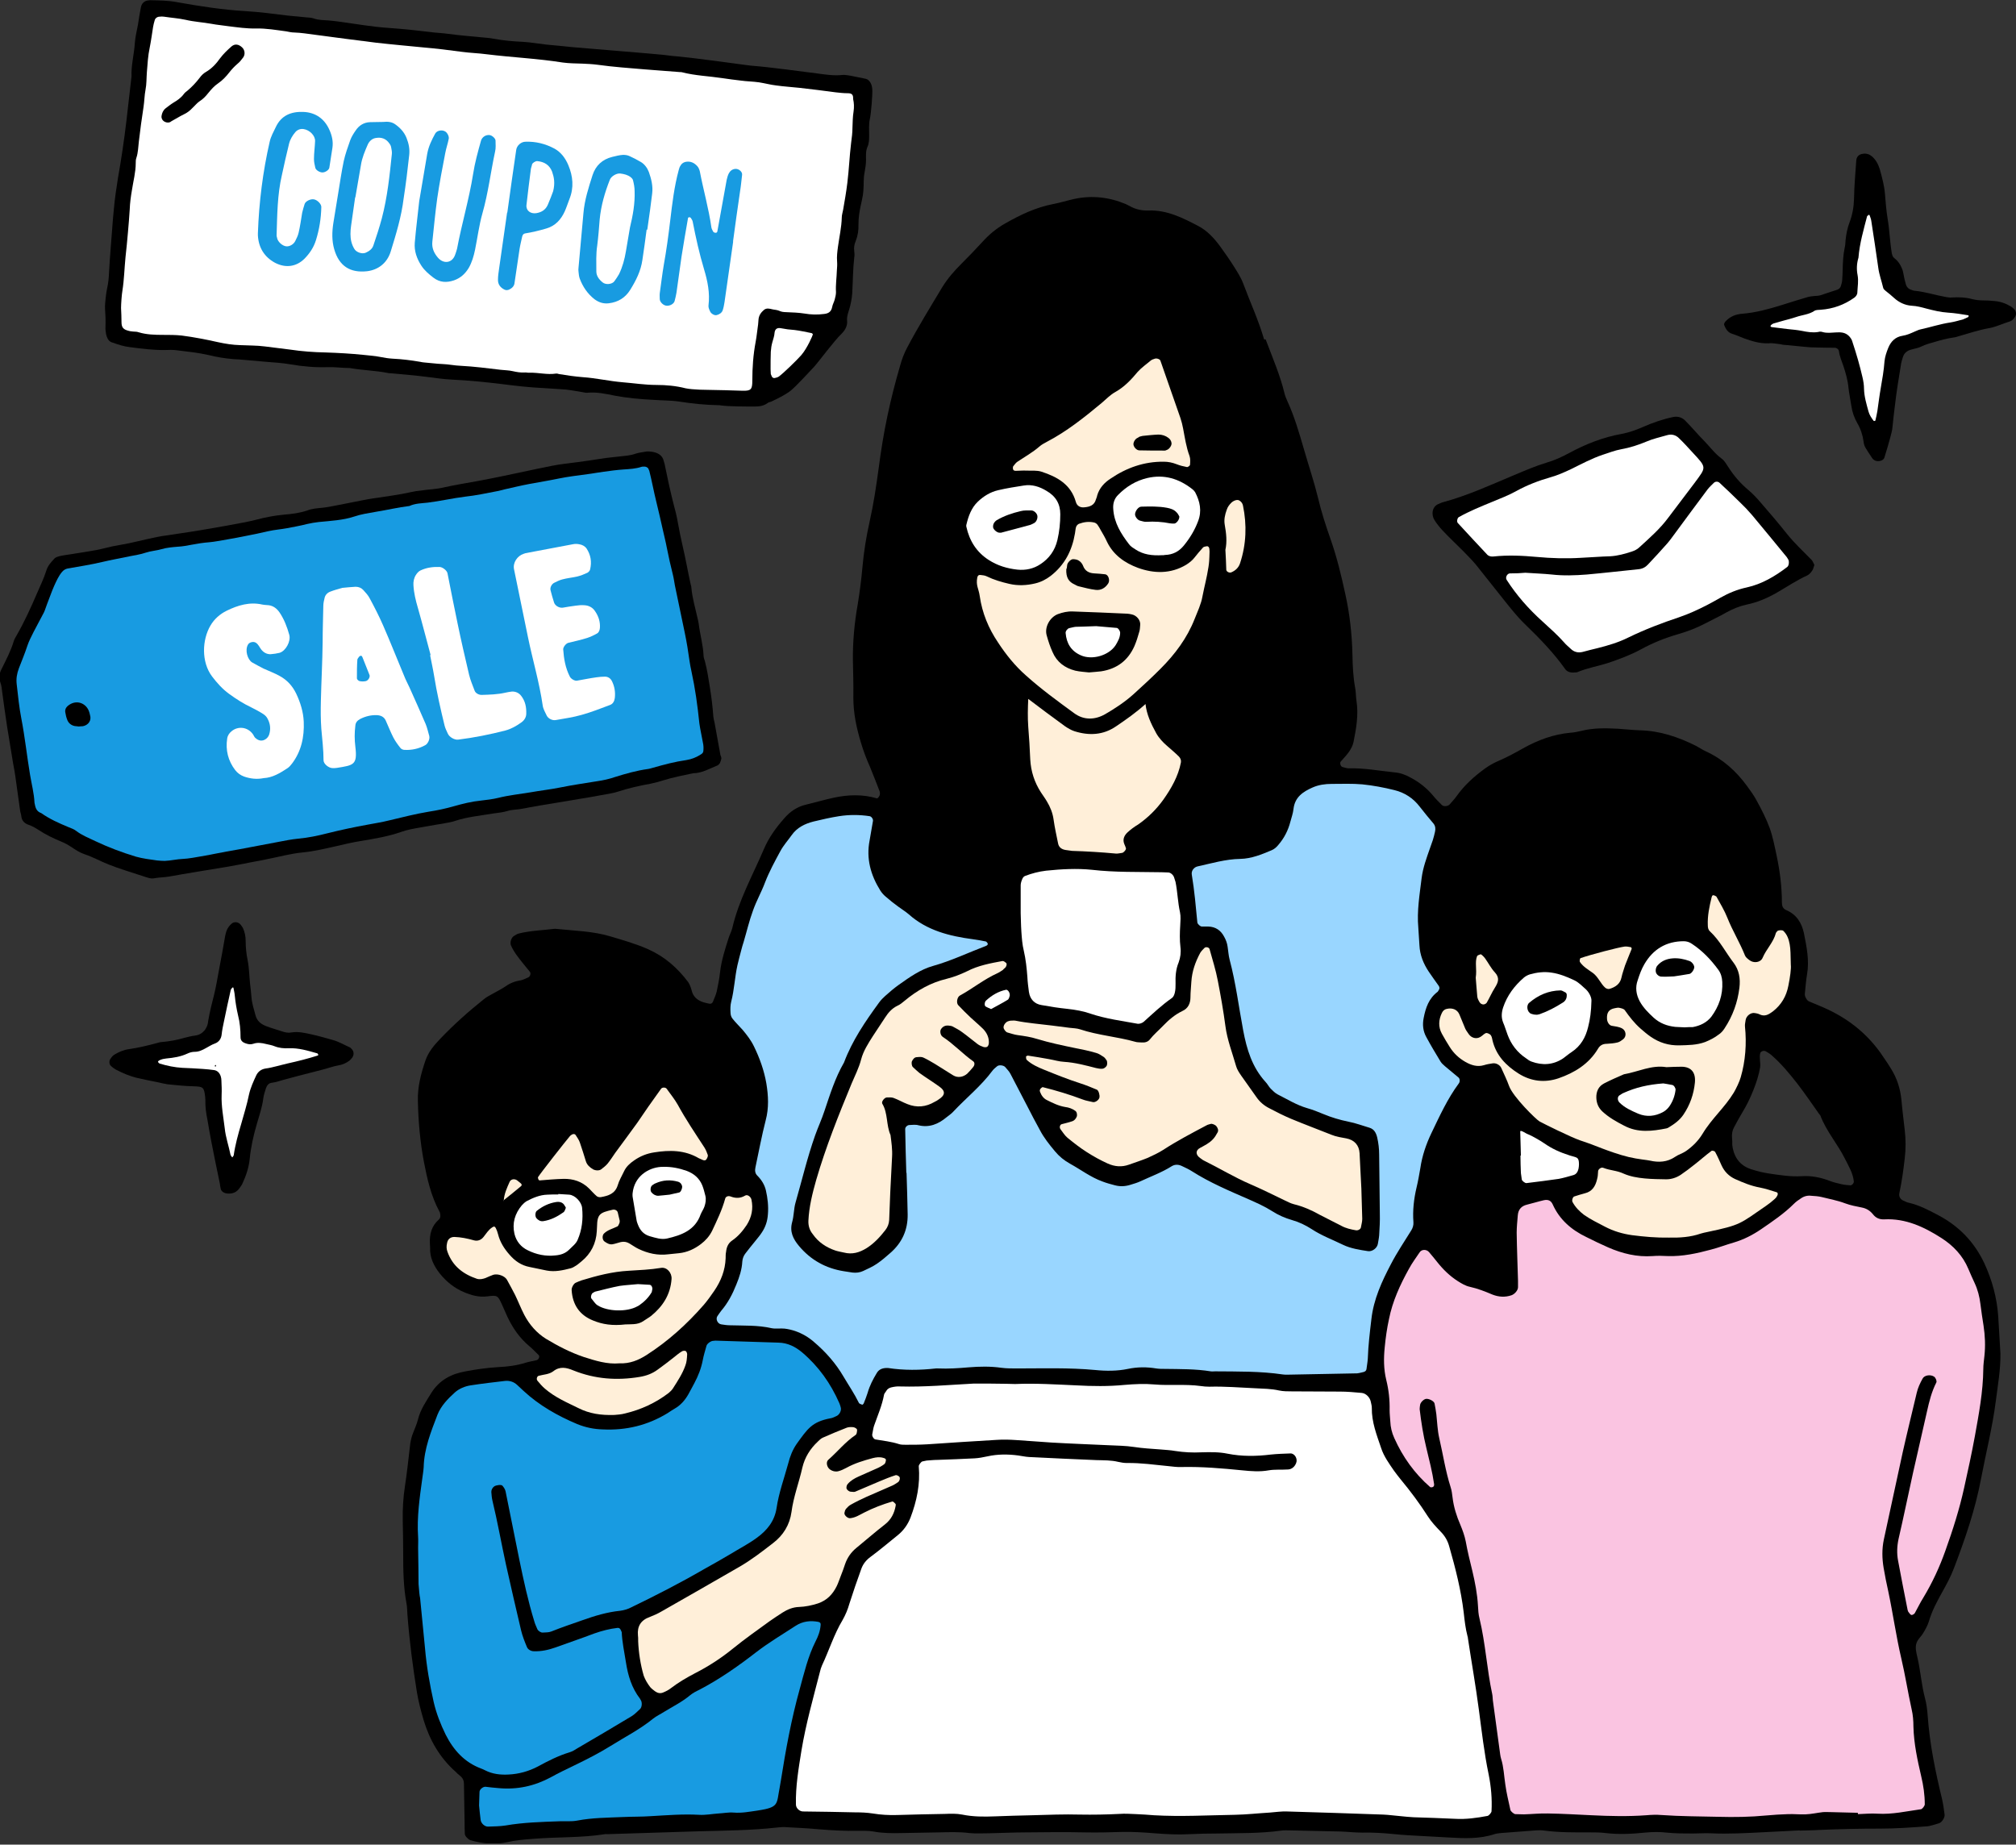 <?xml version="1.0" encoding="utf-8"?>
<!-- Generator: Adobe Illustrator 25.3.1, SVG Export Plug-In . SVG Version: 6.00 Build 0)  -->
<svg version="1.1" id="レイヤー_1" xmlns="http://www.w3.org/2000/svg" xmlns:xlink="http://www.w3.org/1999/xlink" x="0px"
	 y="0px" viewBox="0 0 906 829" style="enable-background:new 0 0 906 829;" xml:space="preserve">
<rect x="0" y="0" width="906" height="829" fill="#333333" stroke="none"/>
<style type="text/css">
	.st0{clip-path:url(#SVGID_2_);}
	.st1{clip-path:url(#SVGID_2_);fill:#FAC4E1;}
	.st2{clip-path:url(#SVGID_2_);fill:#FFFFFF;}
	.st3{clip-path:url(#SVGID_2_);fill:#99D6FF;}
	.st4{clip-path:url(#SVGID_2_);fill:#189BE1;}
	.st5{clip-path:url(#SVGID_2_);fill:#FFEFD9;}
</style>
<g>
	<defs>
		<rect id="SVGID_1_" width="906" height="828.4"/>
	</defs>
	<clipPath id="SVGID_2_">
		<use xlink:href="#SVGID_1_"  style="overflow:visible;"/>
	</clipPath>
	<path class="st0" d="M898,591.4c-0.6-8.2-2.7-16-6.2-23.6c-4.5-9.6-11.4-16.7-20.6-21.6c-4.3-2.3-8.7-4.6-13.5-5.7
		c-0.6-0.1-1.2-0.4-1.8-0.7c-1.8-0.6-2.7-2-2.3-3.7c1.1-5.1,1.8-10.3,2.4-15.5c0.5-4.2,0.5-8.5,0-12.7c-0.5-4.5-1.1-9.1-1.5-13.7
		c-0.5-5-2-9.6-4.6-13.8c-1-1.7-2.1-3.3-3.2-4.9c-7.2-11.1-17.1-18.7-29.3-23.6c-1.5-0.6-3-1.3-4.5-1.9c-0.9-0.4-1.9-2.2-1.8-3.3
		c0.3-2.9,0.5-5.9,1-8.8c1.1-6.3-0.2-12.4-1.4-18.5c-1-4.7-3.4-8.5-8-10.4c-1.4-0.6-1.9-1.9-1.9-3.2c0-7.2-0.9-14.4-2.4-21.4
		c-0.9-4.2-1.7-8.4-3.1-12.3c-1.6-4.3-3.7-8.4-5.9-12.4c-1.2-2.3-2.8-4.4-4.3-6.5c-4.9-6.7-10.9-12.1-18.6-15.6
		c-1.5-0.7-2.8-1.6-4.3-2.4c-8-4-16.3-6.8-25.3-7c-3.3-0.1-6.5-0.5-9.8-0.7c-5.6-0.3-11.1-0.4-16.6,1c-1.6,0.4-3.2,0.7-4.8,0.8
		c-7.6,0.7-14.6,3.3-21.2,7c-3.7,2.1-7.4,4.1-11.4,5.8c-2.1,0.9-4.1,2.1-5.9,3.4c-4.8,3.5-9.1,7.4-12.6,12.3
		c-0.9,1.3-2.1,2.5-3.1,3.7c-0.8,0.9-2.8,1.1-3.6,0.2c-1.4-1.4-2.8-2.8-4-4.3c-2.8-3.3-6.1-5.9-9.9-7.9c-2.3-1.3-4.7-2.2-7.4-2.4
		c-6.8-0.7-13.6-2-20.5-1.8c-0.9,0-1.9-0.4-2.8-0.6c-0.8-0.2-1.3-1.8-0.8-2.4c1.3-1.5,2.7-2.9,3.8-4.5c0.9-1.3,1.7-2.9,2-4.4
		c1.2-6.1,2.3-12.2,1.3-18.5c-0.3-1.9-0.2-3.9-0.6-5.9c-0.9-4.9-1.1-9.8-1.2-14.7c-0.2-9.2-1.2-18.3-3.2-27.3
		c-1.8-8.3-3.8-16.6-6.6-24.6c-2.2-6.2-4.2-12.4-5.7-18.8c-1.8-7.3-4.2-14.4-6.3-21.7c-2.1-7.2-4.2-14.5-7.3-21.3
		c-0.5-1.2-1.1-2.4-1.4-3.7c-2-8.3-5.4-16.1-8.4-24.1c-0.3-0.9-0.6,0.4-0.9-0.6c-2.5-8.5-6.2-16.5-9.3-24.8c-1-2.7-2.7-5.3-4.2-7.7
		c-1.9-3-4-6-6.1-8.9c-2.7-3.7-5.9-7.2-10-9.3c-6.9-3.6-14-7.2-22.2-6.9c-3,0.1-5.9-0.5-8.5-2c-0.6-0.3-1.2-0.6-1.8-0.9
		c-7.4-3.1-15.1-4-23.1-2.3c-3.2,0.7-6.3,1.7-9.5,2.3c-7.8,1.5-14.9,4.9-21.7,8.8c-3.7,2.1-7,4.8-9.9,8c-3.1,3.4-6.3,6.7-9.5,9.9
		c-3.3,3.3-6.3,6.7-8.7,10.6c-5.4,9-10.9,17.9-15.8,27.2c-1.4,2.6-2.4,5.3-3.2,8.2c-4.6,15.8-7.5,29.7-9.6,45.9
		c-1.1,8.1-2.3,16.2-4.1,24.2c-1.5,6.7-2.6,13.5-3.2,20.3c-0.5,5.5-1.2,11.1-2.1,16.6c-1.5,8.4-2.3,16.9-2.2,25.4
		c0.1,5.6,0.3,11.1,0.2,16.7c0,7,1.4,13.6,3.4,20.2c1.1,3.8,2.5,7.4,4.1,11c1.5,3.6,2.9,7.3,4.3,10.9c0.2,0.6,0.2,1.3,0,1.9
		c-0.2,0.5-0.9,1.4-1.2,1.3c-6.4-1.9-12.9-1.7-19.4-0.3c-4.2,0.9-8.2,2.1-12.4,3.1c-4,0.9-7.2,3.1-9.8,6.1c-3.7,4.2-7,8.7-9.2,13.9
		c-5,11.7-11.3,22.9-14.2,35.5c-0.4,1.6-1.2,3-1.7,4.6c-1.6,5-3.2,10-3.8,15.2c-0.3,2.9-0.9,5.8-1.5,8.7c-0.4,1.6-1.1,3.1-1.7,4.6
		c-0.3,0.7-0.9,1-1.5,0.9c-1-0.2-1.9-0.4-2.9-0.7c-2.6-0.9-4.5-2.4-5.2-5.4c-0.3-1.2-0.8-2.5-1.5-3.6c-4.8-6.4-10.6-11.5-18-14.8
		c-5.4-2.4-11.1-4-16.7-5.7c-8.2-2.5-16.8-2.6-25.2-3.5c-5.5,0.7-11.1,0.8-16.5,2.2c-0.6,0.2-1.2,0.6-1.7,0.9
		c-1.4,0.7-2.1,2.9-1.6,4.3c1.3,3,3.4,5.6,5.4,8.1c1,1.3,2.1,2.5,3.1,3.8c0.6,0.7,0.2,2.1-0.6,2.5c-1.2,0.5-2.4,1.2-3.6,1.4
		c-2.7,0.4-5,1.4-7.2,3c-1.6,1.1-3.4,1.9-5.1,2.9c-1.4,0.8-2.9,1.5-4.2,2.6c-6.9,5.5-13.5,11.4-19.6,17.8c-2.7,2.8-5.3,5.9-6.6,9.7
		c-2,5.9-3.6,11.9-3.4,18.2c0.2,9.2,1,18.3,2.7,27.3c1.5,7.8,3.2,15.4,7,22.4c0.2,0.3,0.3,0.6,0.3,0.9c0.2,1,0.2,2-0.6,2.7
		c-3.2,2.8-4.2,6.5-4,10.6c0,0.7,0.1,1.3,0.1,2c-0.2,4.5,1.7,8.3,4.4,11.7c2.9,3.6,6.5,6.5,10.8,8.3c3.3,1.4,6.7,2.4,10.5,1.9
		c4.6-0.6,4.7-0.4,6.6,3.7c0.8,1.8,1.6,3.6,2.4,5.4c2.4,5.1,5.5,9.6,9.9,13.3c1.5,1.2,2.8,2.7,4.2,4c0.6,0.6,0,2.1-1,2.3
		c-1.6,0.4-3.2,0.6-4.8,1.1c-4.1,1.3-8.2,1.8-12.5,2c-4.9,0.3-9.8,1-14.6,1.9c-6.3,1.1-11.7,3.9-15.3,9.6c-2.4,3.9-5,7.6-6.1,12.2
		c-0.5,1.9-1.3,3.7-2,5.5c-0.9,2.1-1.4,4.4-1.6,6.7c-0.7,5.9-1.3,11.7-2.2,17.5c-0.8,5.2-1.1,10.4-1,15.7c0.1,4.9,0.2,9.8,0.2,14.7
		c0,7.5,0.1,15.1,1.5,22.5c0.3,1.6,0.3,3.3,0.4,4.9c0.9,11.8,2.4,23.4,4.3,35.1c0.7,4.2,1.8,8.3,3,12.4c2.7,8.9,7.2,16.8,14.3,23.1
		c0.7,0.7,1.4,1.4,2.2,2c1.1,0.9,1.6,2.1,1.6,3.4c0.1,5.9,0.2,11.8,0.3,17.7c0,1.6,0,3.3,0.1,4.9c0,0.9,1.5,2.5,2.5,2.8
		c5.4,1.6,10.9,2.1,16.5,0.9c3.9-0.9,7.8-1.2,11.7-1.5c10.8-0.9,21.6-0.4,32.3-2.1c0.3-0.1,0.7,0,1,0c13.7-0.4,27.5-0.9,41.2-1.3
		c11.8-0.3,23.6-0.4,35.3-1.7c1-0.1,2-0.2,2.9-0.2c5.2,0.3,10.4,0.5,15.7,1c5.9,0.5,11.8,0.8,17.6,0.7c2.3,0,4.6-0.1,6.9,0.3
		c4.2,0.8,8.5,0.8,12.7,0.7c5.6-0.1,11.1-0.2,16.7-0.3c4.6-0.1,9.1-0.3,13.7,0.3c2.9,0.3,5.9,0.1,8.8,0.1c5.5-0.1,11.1-0.4,16.6-0.4
		c8.8-0.1,17.7-0.2,26.5,0c5.6,0.1,11.1,0,16.7-0.2c4.9-0.1,9.8,0.2,14.7,0.6c5.2,0.4,10.4,0.7,15.7,0.4c4.2-0.2,8.5-0.3,12.8-0.3
		c9.5-0.2,19,0,28.4-1.3c1.3-0.2,2.6-0.1,3.9-0.1c7.5,0.2,15,0.3,22.6,0.5c3.3,0.1,6.5,0.5,9.8,0.5c4.9-0.1,9.8,0.2,14.7,0.7
		c3.9,0.4,7.8,0.6,11.7,0.8c4.2,0.3,8.5,0.4,12.7,0.7c6.9,0.4,13.7,0.7,20.4-1.5c0.9-0.3,1.9-0.4,2.9-0.5c5.2-0.4,10.4-0.8,15.7-1.2
		c1.3-0.1,2.6-0.1,3.9,0.1c6.8,0.9,13.7,0.8,20.6,0.8c2.3,0,4.6,0,6.9,0.3c5.9,0.7,11.8,0.4,17.6-0.2c3.3-0.3,6.5-0.4,9.8,0
		c3.9,0.4,7.8,0.4,11.8,0.4c2.6,0,5.2-0.2,7.8-0.1c8.2,0.4,16.4-0.1,24.5-0.5c5.2-0.3,10.5-0.5,15.7-0.8c0,0,0,0.1,0,0.1
		c2.9-0.1,5.9-0.1,8.8-0.3c9.2-0.4,18.3-0.6,27.5-0.6c6.9,0,13.7-0.5,20.6-1c1.9-0.1,3.8-0.9,5.7-1.4c1.3-0.4,2.7-2.6,2.5-3.9
		c-0.3-2.3-0.6-4.6-1.1-6.8c-3-12.4-5.6-24.9-6.5-37.7c-0.2-2.6-0.5-5.2-1.2-7.8c-1.6-6-2-12.3-3.4-18.3c-0.5-2.2-1.2-4.6-0.3-6.8
		c0.6-1.5,1.9-2.6,2.8-4c1-1.7,2-3.4,2.6-5.3c1.4-4.8,3.7-9.1,6.1-13.4c1.9-3.4,3.8-6.9,5.2-10.6c5-13.1,9.6-26.4,12.2-40.3
		c2.2-11.6,5.1-23,6.6-34.7c0.9-7.1,2.2-14.3,2.1-21.5C898.6,602.6,898.4,597,898,591.4 M831.5,532.7c-1.3-0.1-2.6-0.2-3.9-0.5
		c-1.9-0.4-3.8-0.9-5.6-1.6c-4-1.5-8.1-2.3-12.4-2c-4.9,0.3-9.8-0.5-14.6-1.2c-2.6-0.4-5.1-1-7.6-1.8c-4.8-1.4-7.7-4.7-8.7-9.6
		c-0.5-2.9,0-1.8-0.3-4.2c-0.2-2.2,0.1-3.8,0.9-5.2c1.2-2.3,2.5-4.6,3.8-6.8c3.3-5.3,6.9-13.9,7.9-20.1c0.3-1.9-0.5-4.6,0.1-6.5
		c0.3-0.8,1.7-1.2,2.5-0.7c0.8,0.5,1.7,1,2.4,1.6c4.5,3.9,8.2,8.4,11.8,13c3.4,4.4,6.5,9,9.7,13.5c0.2,0.3,0.5,0.5,0.6,0.8
		c2.7,7.1,7.8,12.8,11.1,19.5c1.6,3.2,3.5,6.3,3.9,9.9C833.3,531.6,832.3,532.8,831.5,532.7"/>
	<path class="st0" d="M815.4,253.9c-0.4,1-0.5,2-1.1,2.7c-0.5,0.8-1.3,1.6-2.1,2c-4.8,2.2-9.1,5.1-13.6,7.7
		c-4.3,2.5-8.8,4.4-13.6,5.4c-3.2,0.7-6.2,1.9-9.1,3.5c-3.1,1.8-6.4,3.3-9.6,5c-3.8,2-7.7,3.5-11.8,4.7c-6,1.7-11.7,4-17.2,7
		c-4.6,2.5-9.5,4.3-14.5,6c-4.6,1.5-9.5,2.3-14,4.2c-0.3,0.1-0.6,0.1-1,0.1c-1.7,0.2-3.4-0.1-4.4-1.5c-5.3-7.5-11.7-14-18.3-20.4
		c-3.3-3.2-6.1-6.8-9-10.4c-4.3-5.3-8.5-10.8-12.8-16.1c-1.9-2.3-4-4.3-6-6.4c-3-3-6.1-5.9-9-9c-1.3-1.4-2.6-3-3.6-4.6
		c-1.4-2.1-1.5-6.1,2-7.4c0.6-0.2,1.2-0.6,1.8-0.7c11.1-3,21.5-7.8,32-12.2c4.8-2,9.6-4.1,14.6-5.6c3.5-1,6.7-2.5,9.9-4.2
		c7.5-4.1,15.4-7.2,23.8-8.7c3.2-0.6,6.3-1.7,9.3-3c4.5-2,9.1-3.6,13.9-4.6c2-0.4,4,0.2,5.4,1.7c3,3,5.7,6.3,8.7,9.3
		c2.5,2.6,4.6,5.5,7.6,7.7c1.3,0.9,2.1,2.5,3,3.8c2.5,3.9,5.4,7.3,9,10.3c2,1.7,3.8,3.6,5.5,5.6c4.1,4.7,8.1,9.4,12,14.3
		c3.3,4.1,7.1,7.6,10.8,11.4C814.6,252,814.9,253,815.4,253.9"/>
	<path class="st1" d="M834.9,814.7c-3.9-0.1-7.8-0.2-11.8-0.3c-1.3,0-2.6-0.1-3.9,0c-2.6,0.3-5.2,0.9-7.8,1
		c-2.6,0.1-5.2-0.2-7.8-0.1c-3.3,0.1-6.5,0.3-9.8,0.6c-7.2,0.7-14.4,0.8-21.6,0.6c-8.5-0.2-17-0.2-25.5-0.8
		c-2.3-0.2-4.6-0.1-6.9,0.1c-8.2,0.6-16.4,0.4-24.5,0c-6.5-0.3-13.1-0.7-19.6-0.8c-3.6-0.1-7.2,0.3-10.8,0.4c-1.3,0-2.6-0.1-3.9-0.1
		c-0.6,0-2-1.2-2.2-1.8c-0.8-3.8-1.8-7.7-2.3-11.5c-0.6-3.9-0.7-7.8-1.9-11.6c-0.2-0.6-0.3-1.3-0.4-1.9c-1.1-8.1-2.2-16.2-3.3-24.3
		c-0.1-1-0.1-2-0.3-2.9c-2.4-11.2-3-22.7-5.7-33.9c-0.5-1.9-0.6-3.9-0.7-5.8c-0.3-5.3-1.3-10.4-2.5-15.5c-1.1-4.5-2.2-8.9-3-13.4
		c-0.5-2.5-1.4-5-2.4-7.4c-1.7-3.9-3-8-3.5-12.2c-0.2-1.6-0.4-3.3-0.9-4.8c-2.3-7.2-3.4-14.7-5.1-22c-0.8-3.5-0.9-7.1-1.3-10.7
		c-0.2-1.6-0.5-3.2-0.8-4.8c-0.2-1.2-2.8-2.4-4-2.1c-1.1,0.3-2.4,1.7-2.5,2.7c-0.1,0.6-0.2,1.3-0.2,1.9c0.7,5.9,1.6,11.7,3,17.4
		c1.3,5.4,2.7,10.8,3.5,16.3c0.1,0.8-0.3,1.3-0.9,1.4c-0.3,0-0.7,0.1-0.9-0.1c-7-6.1-12.3-13.5-16.1-22c-1.1-2.4-1.7-4.9-1.8-7.6
		c-0.1-1.6-0.3-3.3-0.3-4.9c0.1-4.6-0.4-9.2-1.5-13.6c-1.2-4.9-1.2-9.8-0.7-14.7c0.4-4.2,1-8.5,1.9-12.6c1.6-8.1,5-15.5,9-22.7
		c1.4-2.6,3.2-5,4.8-7.4c0.9-1.4,3.1-1.4,4.2-0.1c1.3,1.5,2.5,3,3.7,4.5c2.7,3.4,5.7,6.3,9.3,8.6c1.6,1,3.4,2.1,5.3,2.5
		c3.6,0.8,6.9,2.1,10.2,3.5c2.8,1.1,5.7,1.3,8.6,0.3c1.4-0.5,2.9-2.2,2.9-3.6c0-1,0-2,0-2.9c-0.2-7.2-0.5-14.4-0.6-21.6
		c0-2.6,0.3-5.2,0.5-7.8c0.2-2.6,1.6-4.2,4.1-4.8c2.5-0.6,5-1.4,7.6-2c1.9-0.4,3.2,0.1,4,1.9c3.1,6.9,8.5,11.5,15.2,14.7
		c3.2,1.6,6.5,3.2,9.7,4.6c6.4,2.8,13,4.4,20,3.9c2.3-0.2,4.6-0.1,6.9,0c6.6,0.2,13-1.2,19.3-2.9c3.5-0.9,6.8-2.2,10.3-3.2
		c4.4-1.3,8.5-3.4,12.3-6c5.1-3.5,10.3-7,14.7-11.4c0.9-0.9,2-1.7,3.1-2.4c1.4-1,3-1.4,4.6-1.2c1.6,0.1,3.3,0.2,4.9,0.6
		c3.5,0.9,7,1.5,10.4,2.8c2.4,0.9,5.1,1.4,7.6,1.9c2,0.4,3.6,1.4,4.9,3c1.3,1.7,3,2.4,5.1,2.3c9.6-0.5,17.9,3.4,25.7,8.4
		c5.3,3.4,9.6,7.9,12.1,13.9c0.9,2.1,1.8,4.2,2.8,6.3c1.4,3,2.2,6.1,2.6,9.4c0.4,3.3,0.9,6.5,1.4,9.7c0.7,4.6,0.9,9.1,0.4,13.7
		c-0.2,2-0.5,3.9-0.5,5.9c-0.1,10.2-2,20.2-3.8,30.2c-1.4,7.7-3.1,15.4-4.8,23.1c-2.1,9.6-5.1,19-8.4,28.2
		c-2.6,7.4-5.9,14.5-10,21.3c-1.4,2.2-2.5,4.6-3.8,6.9c-0.3,0.4-1.1,0.9-1.5,0.8c-0.5-0.1-0.9-0.8-1.3-1.3c-0.2-0.2-0.3-0.6-0.4-0.9
		c-1.5-7.4-2.9-14.8-4.3-22.2c-0.6-3.2-0.5-6.4,0.2-9.7c2.3-9.9,4.3-19.8,6.5-29.7c2.1-9.3,4.2-18.5,6.3-27.7c1-4.5,2.1-8.9,4.2-13
		c0.3-0.7-0.3-2.1-1-2.6c-1.6-1.1-4.4-0.7-5.2,0.9c-1.1,2-2.1,4.1-2.6,6.3c-2.1,8.9-4.3,17.8-6.3,26.7c-2.9,13.1-5.6,26.2-8.5,39.3
		c-0.9,4.3-0.8,8.5-0.1,12.7c0.6,3.5,1.3,7.1,2.1,10.6c2.1,9.9,3.5,20,5.8,29.9c1.8,7.6,3,15.4,4.7,23.1c0.6,2.5,0.8,5.2,0.8,7.8
		c0.2,7.6,1.8,15,3.5,22.3c1,4.2,1.6,8.3,1.6,12.6c0,0.7-1.1,2.1-1.7,2.2c-6.5,0.9-12.9,2.4-19.5,2c-2.9-0.2-5.9,0.1-8.8,0.2
		C834.9,814.7,834.9,814.7,834.9,814.7"/>
	<path class="st2" d="M437.6,621.8c4.9,0,9.8,0,14.7,0.1c1.3,0,2.6,0.1,3.9,0.1c9.2-0.4,18.3,0.2,27.5,0.6
		c7.2,0.4,14.4,0.5,21.6-0.2c4.6-0.4,9.1-0.6,13.7-0.2c3.3,0.3,6.5,0.2,9.8,0.2c3.6,0,7.2,0,10.8,0.5c1.3,0.2,2.6,0.3,3.9,0.3
		c6.9-0.2,13.7,0.4,20.6,0.7c3.6,0.2,7.2,0.2,10.7,1c1.9,0.4,3.9,0.4,5.8,0.4c7.2,0.1,14.4,0,21.6,0.1c3.3,0,6.5,0.3,9.8,0.6
		c1.9,0.2,3.6,2,4,3.8c0.2,1,0.5,1.9,0.5,2.9c-0.1,6.4,2.2,12.2,4.2,18.1c1.2,3.7,3.6,7,5.8,10.2c0.9,1.3,2,2.6,3,3.9
		c4.4,5.3,8.5,10.8,12.2,16.6c1.6,2.5,3.6,4.6,5.7,6.8c1.9,1.9,3.2,4.1,3.9,6.7c2.8,9.8,5.3,19.6,6.5,29.7c0.4,3.6,0.8,7.2,1.7,10.6
		c0.1,0.3,0.2,0.6,0.2,1c1.6,10.7,3.5,21.3,4.9,32c1.3,9.7,2.4,19.5,4.4,29.1c1.1,5.4,1.6,11,1.3,16.6c0,0.6-1.2,2-1.8,2.1
		c-4.8,0.9-9.7,1.6-14.6,1.3c-6.2-0.3-12.4-0.5-18.6-0.7c-2-0.1-3.9-0.3-5.9-0.5c-2.6-0.2-5.2-0.6-7.8-0.7
		c-14.4-0.5-28.8-1-43.2-1.4c-2.6-0.1-5.2,0.3-7.8,0.5c-5.2,0.3-10.4,0.9-15.7,1c-12.1,0.2-24.2,0.9-36.3,0.2
		c-2.6-0.2-5.2-0.4-7.8-0.5c-2.6-0.1-5.2-0.3-7.8-0.1c-5.9,0.3-11.8,0.4-17.6,0.3c-7.2-0.2-14.4,0.1-21.6,0.3
		c-5.6,0.1-11.1,0.3-16.7,0.5c-4.9,0.2-9.8,0.2-14.7-0.8c-2.5-0.5-5.2-0.4-7.8-0.3c-7.2,0.1-14.4,0.3-21.6,0.5
		c-3.6,0.1-7.2-0.1-10.8-0.7c-2.6-0.4-5.2-0.5-7.8-0.5c-7.8-0.2-15.7-0.3-23.5-0.4c-1.6,0-3.2-1.5-3.2-3.1
		c-0.2-8.2,1.2-16.3,2.5-24.4c2-12,5.3-23.6,8.3-35.3c0.2-0.9,0.5-1.9,0.9-2.8c3.2-6.8,5.4-14,9.3-20.5c1.3-2.3,2.3-4.7,3-7.2
		c1.7-5.3,3.5-10.6,5.4-15.8c0.8-2.2,2.2-3.9,4.1-5.3c4.2-3.1,8.2-6.5,12.3-9.8c2.6-2.1,4.5-4.8,5.7-7.9c2.8-7.4,4.4-15,3.7-23
		c-0.1-0.6,1.1-2.1,1.6-2.2c0.6-0.1,1.3-0.3,1.9-0.4c1.6-0.1,3.3-0.3,4.9-0.3c5.6-0.2,11.1-0.4,16.7-0.7c1.9-0.1,3.9-0.5,5.8-0.9
		c4.5-1,9.1-1,13.7-0.4c1.6,0.2,3.2,0.6,4.9,0.7c10.1,0.5,20.3,1,30.4,1.4c3.3,0.1,6.5,0,9.8,0.8c1.3,0.3,2.6,0.5,3.9,0.5
		c6.2-0.1,12.4,0.8,18.6,1.4c2,0.2,3.9,0.5,5.9,0.4c9.2-0.2,18.3,0.6,27.4,1.5c3.9,0.4,7.8,0.7,11.7,0c2.9-0.5,5.9-0.2,8.8-0.4
		c1.7-0.1,3-1.3,3.6-2.9c0.8-1.9-0.7-4.4-2.6-4.3c-2.9,0.1-5.9,0.2-8.8,0.5c-6.5,0.8-13,0.9-19.5-0.4c-3.9-0.8-7.8-0.7-11.7-0.6
		c-3.9,0.2-7.8,0-11.7-0.6c-2.3-0.4-4.5-0.5-6.8-0.7c-3.9-0.3-7.8-0.5-11.7-1.1c-3.9-0.6-7.8-0.6-11.7-0.8c-8.5-0.4-17-0.7-25.5-1.2
		c-5.2-0.3-10.4-0.8-15.7-1.1c-2.9-0.2-5.9-0.3-8.8-0.1c-10.5,0.6-20.9,1.3-31.3,2c-3.3,0.2-6.5,0.2-9.8,0.2c-1,0-2,0-2.9-0.3
		c-3.4-1.1-7-1.5-10.6-2.1c-0.7-0.1-1.6-1.5-1.4-2.3c0.3-1.3,0.4-2.6,0.8-3.8c1.6-4.6,3.6-9.1,4.5-14c0.1-0.6,0.7-1.1,1-1.7
		c0.5-0.9,1.4-1.4,2.3-1.6c1.3-0.3,2.6-0.5,3.9-0.4C415.4,623.4,426.5,622.4,437.6,621.8"/>
	<path class="st3" d="M407.3,527c-0.2-6.5-0.4-13.1-0.5-19.6c0-0.9,1-1.8,1.9-1.8c0.7,0,1.3-0.1,2-0.1c0.7,0,1.3,0,2,0.2
		c4.9,1.2,9-0.5,12.7-3.6c1-0.8,2.1-1.5,3-2.5c5.8-6.2,12.5-11.5,17.6-18.4c0.6-0.8,1.4-1.4,2.1-2c0.8-0.7,2.8-0.5,3.6,0.3
		c0.8,1,1.8,1.9,2.4,3.1c2.6,4.9,5.1,9.9,7.7,14.8c1.8,3.5,3.6,7,5.5,10.4c1.8,3.5,4.3,6.6,6.8,9.6c1.9,2.3,4.1,4.1,6.8,5.6
		c4.9,2.7,9.3,6.1,14.6,8c1.8,0.7,3.7,1.2,5.6,1.7c2.3,0.6,4.5,0.5,6.8-0.2c1.6-0.5,3.1-0.9,4.6-1.6c4.7-2.2,9.7-4,14.1-6.8
		c1.5-0.9,3.1-0.8,4.7,0c1.5,0.7,3,1.4,4.4,2.3c8,5.1,16.8,8.8,25.5,12.6c3.6,1.6,7.2,3.2,10.5,5.3c2.8,1.8,5.8,3.1,8.9,4
		c3.2,0.9,6.1,2.3,8.9,4.1c4.4,2.9,9.3,4.7,14,7c3.5,1.7,7.5,2.3,11.4,2.9c1.8,0.2,3.9-1.3,4.3-3.2c0.2-1.3,0.5-2.6,0.6-3.9
		c0.2-3.3,0.4-6.5,0.3-9.8c-0.1-8.8-0.2-17.7-0.3-26.5c0-2.6-0.3-5.2-0.9-7.8c-0.5-2-1.4-3.7-3.5-4.3c-3.1-0.9-6.2-2.1-9.4-2.7
		c-3.9-0.8-7.6-1.9-11.2-3.4c-2.4-1-4.9-2-7.4-2.7c-4.8-1.4-8.9-4-13.3-6.2c-1.1-0.6-2.1-1.6-3-2.5c-0.9-0.9-1.5-2.2-2.4-3.1
		c-6-6.6-8.4-14.6-10-23.1c-2-10.6-3.3-21.3-6.1-31.8c-0.5-1.9-0.6-3.9-0.9-5.8c-0.2-1.6-0.8-3.2-1.6-4.6c-1.5-2.8-3.8-4.4-7.1-4.5
		c-1,0-2,0-2.9,0c-0.7,0-1.9-1.1-2-1.8c-0.7-7.2-1.3-14.3-2.5-21.5c-0.3-1.7,0.9-3.3,2.5-3.7c6.4-1.4,12.7-3.3,19.3-3.4
		c5-0.1,9.6-2,14.1-3.9c1.2-0.5,2.2-1.4,3-2.4c2.6-3,4.4-6.5,5.4-10.4c0.5-1.9,1.2-3.8,1.4-5.7c0.6-5.4,4.3-7.8,8.6-9.7
		c2.7-1.2,5.7-1.6,8.6-1.6c4.6,0,9.2-0.2,13.7,0.2c4.9,0.5,9.7,1.4,14.5,2.6c4.5,1.1,8.4,3.6,11.3,7.4c2,2.6,4.1,5.1,6.2,7.6
		c0.9,1.1,1,2.4,0.7,3.7c-0.3,1.3-0.6,2.6-1,3.8c-0.4,1.2-0.9,2.5-1.3,3.7c-1.5,4.3-3.1,8.6-3.7,13.2c-0.9,7.5-2.2,14.9-1.5,22.5
		c0.2,2.6,0.3,5.2,0.5,7.8c0.2,4.4,1.8,8.3,4.2,11.9c1.5,2.2,3,4.3,4.5,6.4c0.4,0.6,0.4,1.3,0,1.8c-0.2,0.3-0.3,0.6-0.5,0.8
		c-4,3-5.4,7.2-6.3,11.8c-0.6,3-0.3,5.9,1.2,8.6c2,3.7,4.2,7.4,6.4,11c0.5,0.8,1.3,1.5,2,2.1c2,1.7,4,3.3,6,5
		c0.7,0.5,0.8,1.9,0.2,2.7c-5.1,6.9-8.6,14.6-12.3,22.3c-2.4,5-4.2,10.3-5,15.8c-0.5,2.9-1,5.8-1.7,8.7c-1.2,5.1-1.8,10.3-1.4,15.6
		c0.1,1.3-0.3,2.6-1,3.7c-3.1,5-6.4,9.9-9.1,15.1c-4.1,7.8-7.8,15.8-8.8,24.8c-0.7,5.9-1.4,11.7-1.6,17.6c-0.1,1.6-0.4,3.2-0.6,4.8
		c-0.1,0.7-0.6,1.1-1.3,1.3c-0.9,0.2-1.9,0.5-2.9,0.6c-10.5,0.2-20.9,0.4-31.4,0.6c-0.7,0-1.3,0-2-0.1c-10.1-1.5-20.2-1.3-30.4-1.4
		c-0.7,0-1.3,0.1-2,0c-6.8-1.1-13.7-1-20.6-1.1c-1.3,0-2.6,0-3.9-0.2c-4.2-0.7-8.4-0.7-12.7,0.2c-4.8,1-9.8,1-14.7,0.5
		c-11.8-1.1-23.5-0.7-35.3-0.7c-2.3,0-4.6,0-6.9-0.3c-4.9-0.7-9.8-0.6-14.7-0.2c-4.6,0.4-9.1,0.7-13.7,0.5c-0.3,0-0.7,0-1,0
		c-7.2,0.8-14.3,0.9-21.5-0.2c-0.3,0-0.7,0-1,0c-1.7,0.1-3.2,0.7-4.1,2.3c-1.7,2.8-3.2,5.7-4.1,8.9c-0.5,1.6-1.1,3.1-1.7,4.6
		c-0.1,0.3-0.5,0.7-0.7,0.7c-0.5-0.2-1.3-0.4-1.5-0.8c-2-4.1-4.6-7.9-6.9-11.8c-3.5-6-8-11.1-13.3-15.6c-2.5-2.2-5.3-3.8-8.4-4.9
		c-1.5-0.5-3.1-0.9-4.8-1.1c-1.9-0.2-4,0.2-5.9-0.2c-6.1-1.4-12.4-1.1-18.6-1.3c-1.3,0-2.6-0.2-3.9-0.4c-1.7-0.2-2.7-2.4-1.8-3.7
		c0.6-0.8,1.1-1.7,1.7-2.4c3-3.5,5.1-7.5,6.8-11.8c1.4-3.4,2.5-6.7,2.7-10.4c0.1-1.3,0.6-2.6,1.4-3.6c1.4-1.8,2.8-3.6,4.3-5.4
		c1-1.3,2.1-2.5,3-3.9c1.7-2.5,2.6-5.2,2.8-8.3c0.3-3.6-0.1-7.2-0.9-10.7c-0.6-2.6-2-4.8-3.9-6.7c-1-1-1.1-2.3-0.8-3.7
		c1.5-7,2.8-14.1,4.6-21.1c1.5-5.6,1.2-11.1,0.3-16.6c-1-5.8-3-11.4-5.6-16.7c-1.3-2.7-3.1-5-5-7.3c-1.5-1.7-3.2-3.3-4.6-5.1
		c-0.6-0.7-0.9-1.8-0.9-2.7c-0.1-1.6-0.1-3.3,0.3-4.9c1.4-5.4,1.6-11,2.8-16.4c0.5-2.2,1.1-4.4,1.7-6.7c0.3-1.3,0.7-2.5,1.1-3.8
		c1.4-4.7,2.5-9.5,4.2-14.1c1.5-4.3,3.8-8.3,5.4-12.6c1.9-4.9,4.4-9.5,6.9-14.1c1.4-2.6,3.4-4.8,5.1-7.2c2.4-3.4,5.9-5.1,9.8-6.1
		c3.8-0.9,7.6-1.8,11.5-2.4c4.5-0.7,9.1-0.7,13.7,0c0.8,0.1,1.7,1.3,1.5,2.2c-0.5,2.9-1,5.8-1.5,8.7c-1.6,8.2,0.5,15.6,4.8,22.5
		c0.7,1.1,1.6,2.1,2.6,2.9c1.7,1.5,3.5,2.9,5.4,4.3c1.6,1.2,3.3,2.2,4.8,3.5c8.2,7.3,18.3,9.8,28.8,11.2c1.9,0.3,3.9,0.6,5.8,1
		c0.3,0.1,0.5,0.4,0.7,0.6c0.4,0.5,0.2,1.1-0.6,1.4c-7.9,3-15.6,6.7-23.8,9c-5.7,1.6-10.6,5.1-15.4,8.5c-2.1,1.5-4.1,3.2-6.1,5
		c-1,0.9-1.9,1.8-2.7,2.9c-6.2,8.5-12.1,17.1-15.8,27c-4,6.9-6.3,14.4-8.8,21.8c-1.2,3.7-2.9,7.3-4.2,11c-3.5,9.9-5.9,20.1-8.8,30.2
		c-0.8,2.8-0.7,5.9-1.5,8.7c-1.2,4.3,0.4,7.6,3.1,10.8c5.3,6.3,12,10,20.1,11.3c1.3,0.2,2.6,0.4,3.9,0.6c1.7,0.2,3.3,0,4.8-0.7
		c2.1-1,4.2-1.9,6.1-3.2c2.2-1.5,4.2-3.2,6.1-4.9c5.3-4.6,7.9-10.4,7.8-17.3c-0.1-6.2-0.3-12.4-0.5-18.7
		C407.1,527,407.2,527,407.3,527"/>
	<path class="st4" d="M188.1,711.9c0-3.9-0.1-10.1-0.2-16.3c0-1.6,0.1-3.3,0-4.9c-0.6-8.9,0.7-17.6,1.9-26.4
		c0.2-1.6,0.5-3.2,0.6-4.9c0.2-8.4,3.3-16,6.2-23.6c1.6-4,4.6-7.1,7.8-10c1.9-1.7,4.5-2.8,7.1-3.2c5.2-0.8,10.3-1.4,15.5-2
		c2-0.2,3.9,0.4,5.4,1.8c1,0.9,1.9,1.8,2.9,2.7c7,6.5,15.3,11.2,24.1,14.9c3.7,1.5,7.5,2.3,11.5,2.4c10.4,0.5,20.1-1.8,29.1-7.3
		c1.1-0.7,2.2-1.5,3.3-2.1c2.6-1.5,4.5-3.7,6-6.3c0.9-1.7,1.9-3.4,2.8-5.2c1.7-3.2,3-6.5,3.7-10.1c0.4-2.2,1.1-4.4,1.7-6.6
		c0.3-1,2-2.2,3-2.2c0.3,0,0.7-0.1,1-0.1c9.5,0.3,19,0.6,28.4,0.9c4.1,0.1,7.5,1.8,10.6,4.4c7.4,6.3,12.8,13.9,16.7,22.8
		c0.3,0.6,0.4,1.2,0.6,1.8c0.5,1.4-0.5,3.4-1.9,4c-0.9,0.4-1.8,0.9-2.7,1c-8.4,1.6-10.3,4.8-15.1,11.4c-1.9,2.7-3.1,5.8-3.9,9
		c-1.8,6.6-4.2,13.1-5.2,19.9c-0.9,6-4.4,10.2-9,13.5c-3.7,2.7-7.8,4.8-11.7,7.2c-3.9,2.3-7.9,4.6-11.9,6.8
		c-10.7,6.2-21.8,11.9-33,17.3c-1.4,0.7-3.1,1.2-4.7,1.4c-5.9,0.6-11.5,2.3-17.1,4.3c-4.6,1.6-9.3,3.2-13.8,5
		c-1.2,0.5-2.6,0.4-3.9,0.5c-0.8,0.1-2.1-0.8-2.4-1.5c-0.5-1.2-1.1-2.4-1.4-3.6c-2.8-9.1-4.8-18.4-6.7-27.6
		c-2.1-10.3-4.1-20.5-6.2-30.8c-0.2-0.9-0.8-1.8-1.4-2.5c-0.5-0.6-2.8-0.3-3.7,0.3c-0.8,0.6-1.3,1.5-1.3,2.5
		c0.1,1.3,0.2,2.6,0.5,3.9c2.3,9.5,4,19.2,6.1,28.8c2.2,9.9,4.5,19.8,6.8,29.6c0.6,2.5,1.6,5,2.6,7.4c0.5,1.2,1.9,1.9,3.2,1.9
		c3.3,0.1,6.5-0.6,9.6-1.7c5.8-2.1,11.7-4.1,17.5-6.3c3.4-1.2,6.9-2.1,10.4-2.5c0.7-0.1,1.2,0.3,1.5,1c0.1,0.3,0.3,0.6,0.4,0.9
		c0.2,4.6,1.2,9.1,1.9,13.6c0.9,5.9,2.6,11.5,6.3,16.3c0.2,0.3,0.3,0.6,0.5,0.9c0.5,0.9,0.4,2.9-0.4,3.7c-1.2,1.1-2.3,2.3-3.7,3.2
		c-8.1,4.9-16.3,9.7-24.5,14.5c-1.1,0.7-2.2,1.4-3.5,1.8c-5,1.5-9.7,3.9-14.3,6.4c-4,2.1-8.5,3.4-13.2,3.6
		c-3.6,0.2-7.2-0.2-10.5-1.9c-0.6-0.3-1.2-0.6-1.8-0.8c-7.5-2.8-12.4-8.3-15.9-15.2c-2.3-4.7-4.2-9.5-5.4-14.7
		c-1.8-8-3.2-16-3.9-24.2c-0.7-7.5-1.5-15-2.2-22.5C188.5,716.8,188.4,715.5,188.1,711.9"/>
	<path class="st0" d="M722.9,335.8c1,0.1,2,0.3,2.9,0.2c5.6-0.8,11.1,0.5,16.5,1.2c5.9,0.7,11.3,3.1,16.6,5.7c2.1,1,3.9,2.4,6,3.2
		c4.1,1.6,7.2,4.5,10,7.7c3.3,3.7,6.1,7.7,8.3,12.1c1.1,2.4,2.2,4.7,3.4,7.1c1.3,2.6,2.3,5.4,2.9,8.3c0.4,1.9,0.8,3.8,1.4,5.7
		c2,7,2.1,14.2,1.4,21.4c-0.3,2.7-1.4,5-3.3,6.9c-0.5,0.5-2.1,0.5-2.6-0.2c-0.5-0.8-1.2-1.6-1.5-2.4c-2.2-5.1-4.5-10.2-7.3-15
		c-1.1-2-2.6-3.8-4-5.6c-3-3.7-8.6-2.4-10.6,1.7c-0.6,1.2-1,2.4-1.3,3.7c-0.4,2.2-0.5,4.5-1,6.8c-0.3,1.6-0.9,3.1-1.4,4.7
		c-0.6,1.6-1.9,2.7-3.5,3.1c-2.9,0.6-5.6,1.7-8.6,1.7c-3.6,0-7.1,0.9-10.6,1.9c-0.9,0.3-1.8,0.7-2.8,0.9c-4.8,1.1-9.7,1.8-14.4,3.1
		c-4.7,1.4-9.4,2.8-14.2,3.6c-4.2,0.7-8.2,2-12.3,3.4c-3.1,1-6.2,2.2-9.3,3.1c-1.5,0.5-3.2,0.7-4.8,0.7c-0.9,0-2.1-0.3-2.7-1
		c-1.8-1.9-3.3-4.1-5.1-6c-2-2.1-4.1-4.3-6.7-5.7c-1.8-0.9-4-0.3-5.1,1.4c-1.6,2.5-2.4,5.4-3.3,8.2c-0.7,2.2-1.3,4.4-2.5,6.4
		c-0.6,1-2.4,1.4-3.4,0.7c-2.5-1.8-4-4.2-4.6-7.3c-0.1-0.3-0.1-0.6-0.2-1c0-0.3-0.1-0.6-0.1-1c-1.5-12.7-1.3-15.4,0.6-28.3
		c1.4-9.5,4.7-18.4,8.8-26.9c3.9-8.1,10-14.5,17.2-19.8c1.8-1.3,4-2.2,6.1-3.1c3.6-1.5,7.2-3.1,10.5-5.2c3.9-2.5,8.3-3.7,12.9-4.3
		c2.9-0.4,5.9-0.6,8.7-1.2C714.4,335.8,718.6,335.5,722.9,335.8"/>
	<path class="st0" d="M248.5,424.8c5.9,0.4,11.5,0.5,16.9,1.3c8.8,1.4,17.1,4.3,25.2,8c3.8,1.8,7,4.8,9.7,8.1
		c1.5,1.8,2.4,3.9,2.4,6.3c0.1,2.6,1.6,4.2,3.6,5.5c1.6,1.1,3.4,2,5.2,2.8c2.7,1.3,5.2,2.8,7.7,4.2c6.9,4,11.1,9.9,14,17.1
		c2.3,5.9,3.8,11.8,3.7,18.1c0,0.7,0.1,1.3-0.1,2c-1.7,7-2.5,14.2-5.1,20.9c-0.3,0.8-1.7,1.2-2.4,0.6c-0.2-0.2-0.6-0.3-0.8-0.6
		c-4.1-5.9-8.4-11.7-12.2-17.8c-4.5-7.2-9.2-14.3-13.9-21.4c-0.5-0.8-1.3-1.4-2-2.1c-1.1-1.1-3.5-1.1-4.5-0.1
		c-0.7,0.7-1.4,1.4-1.9,2.2c-1.3,1.9-2.5,3.9-3.7,5.8c-4,6.4-8,12.7-13,18.4c-2.4,2.7-3.9,6-6.6,8.5c-0.6,0.6-2.2,0.4-2.6-0.3
		c-0.3-0.6-0.7-1.1-0.9-1.7c-1.2-2.7-2.1-5.5-3-8.3c-1.4-4.4-6.4-4.2-8.9-2.2c-4.1,3.3-7.2,7.6-10.3,11.8c-1.3,1.9-2.6,3.7-4.1,5.5
		c-0.8,1-1.8,1.9-2.8,2.8c-0.6,0.6-2.1,0.7-2.7,0.3c-1.8-1.4-3.5-3-5.3-4.3c-1.6-1.1-4.3-0.3-5,1.4c-0.8,1.8-1.6,3.6-2.1,5.5
		c-1.8,7-4.9,13.5-7.5,20.2c-0.6,1.5-1.6,2.8-2.9,3.9c-1.9,1.7-4.5,1.5-6-0.4c-3.8-5-6.4-10.6-7.8-16.8c-2-9-3.2-18-4.2-27.1
		c-0.8-6.9,0.1-13.7,1.9-20.4c1.2-4.2,3.2-7.9,6.2-11c5.7-5.9,11.6-11.6,18-16.6c1.8-1.4,3.8-2.5,5.8-3.6c3.7-2.1,7.2-4.7,11.6-4.9
		c3.6-1.5,7.3-2.9,10.9-4.4c1.3-0.5,1.8-3.3,0.8-4.3c-2.1-2-4.3-4-6.5-5.9c-1.2-1.1-2.5-2.1-3.3-3.6c-0.4-0.7,0.1-2.4,0.8-2.5
		C243.7,425.6,246.2,425.2,248.5,424.8"/>
	<path class="st5" d="M611.8,534.1c0.1,4.6,0.3,9.2,0.4,13.7c0,1.3-0.4,2.6-0.6,3.8c-0.1,0.8-1.3,1.5-2.3,1.3
		c-2.3-0.4-4.5-0.9-6.5-2c-3.2-1.7-6.4-3.2-9.6-4.9c-3.7-2.1-7.6-3.8-11.7-4.8c-1.6-0.4-3-1.2-4.5-1.9c-5-2.4-10-4.9-15.1-7.1
		c-7.2-3.1-13.9-7.2-21-10.7c-0.6-0.3-1.1-0.8-1.6-1.1c-2-1.4-2.1-3.4,0-4.5c2-1.1,4.1-2.1,5.7-3.8c0.9-0.9,1.6-2.1,2.2-3.2
		c0.5-0.9,0.1-1.9-0.5-2.7c-0.5-0.7-2-1.3-2.6-1.1c-0.6,0.2-1.3,0.3-1.8,0.6c-6.6,3.5-13.3,7-19.6,11.1c-2.2,1.4-4.6,2.5-7,3.6
		c-2.7,1.1-5.5,2-8.3,3c-3.3,1.2-6.5,0.9-9.6-0.5c-3.3-1.5-6.4-3.2-9.5-5.2c-3-1.9-5.9-4.2-8.6-6.4c-1.2-1-2.1-2.5-3.1-3.8
		c-0.6-0.8-0.3-2.1,0.6-2.3c1.6-0.4,3.2-0.8,4.7-1.3c0.9-0.3,1.6-1.1,2-2.1c0.3-0.9,0-2.2-0.7-2.6c-1.4-1-2.9-1.5-4.5-1.7
		c-3-0.5-5.6-1.8-8.2-3.1c-1.5-0.7-2.5-2.1-3.1-3.7c-0.3-0.7,0-1.3,0.5-1.7c0.2-0.2,0.6-0.5,0.8-0.4c6,1.5,12,3.3,17.8,5.5
		c1.5,0.6,3.1,0.8,4.7,1.2c1.1,0.2,2.7-1,2.9-2.1c0.2-1.1-0.4-3.2-1.2-3.5c-2.4-1-4.8-2-7.3-2.8c-5.6-1.8-11.1-4-16.5-6.2
		c-2.7-1.1-5.4-2.3-7.6-4.3c-0.4-0.3-0.4-1.1-0.4-1.6c0-0.1,0.6-0.4,0.8-0.4c3.2,0.5,6.4,1,9.6,1.6c2.3,0.4,4.5,1.1,6.7,1.2
		c4.9,0.3,9.7,1.6,14.4,2.8c0.9,0.2,1.9,0.4,2.9,0.3c0.6-0.1,1.2-0.5,1.6-1c0.6-0.5,0.6-2.2,0.2-2.8c-0.4-0.5-0.7-1.1-1.3-1.5
		c-1.1-0.7-2.2-1.5-3.4-1.8c-3.1-0.9-6.3-1.6-9.5-2.2c-5.8-1.2-11.5-2.4-17.1-4.1c-2.8-0.9-5.7-1.3-8.6-1.7
		c-1.6-0.2-3.2-0.8-4.7-1.2c-0.7-0.2-1.7-1.5-1.7-2.3c0-1.2,1.2-2.6,2.3-2.8c0.3-0.1,0.6-0.2,1-0.2c0.7,0,1.3-0.1,2,0
		c5.5,1.1,11,1.5,16.5,2.2c2.6,0.3,5.2,0.7,7.8,1c1.6,0.2,3.3,0.2,4.8,0.7c8.1,2.7,16.7,3.3,24.8,5.6c0.9,0.3,1.9,0.2,2.9,0.3
		c1.4,0.1,2.7-0.2,3.6-1.3c1.8-2.3,4.1-4.2,6.1-6.3c2.5-2.6,5.2-4.9,8.5-6.5c2.7-1.2,3.7-3.5,3.7-6.3c0-2.3,0.3-4.6,0.4-6.9
		c0.3-4.7,1.8-8.9,4-13c0.5-0.8,1.2-1.5,1.9-2.2c0.6-0.6,2.1-0.3,2.3,0.6c1.3,4.7,2.8,9.4,3.7,14.2c1.3,6.7,2.5,13.5,3.4,20.3
		c0.8,6.2,3.1,12,4.8,18c0.4,1.5,1.4,3,2.3,4.3c2.2,3.2,4.6,6.4,6.8,9.6c1.5,2.2,3.5,3.9,5.9,5.1c3.2,1.7,6.4,3.3,9.7,4.7
		c6,2.5,12.2,4.8,18.2,7.2c2.2,0.9,4.4,1.2,6.6,1.6c3.7,0.7,5.8,3.1,6,6.7C611.3,523.7,611.5,528.9,611.8,534.1
		C611.8,534.1,611.8,534.1,611.8,534.1"/>
	<path class="st4" d="M215.3,811.4c0.1-2.2,0.1-4.2,0.2-6.1c0-1.1,1.6-2.4,2.7-2.3c1.9,0.2,3.9,0.5,5.8,0.6
		c8.4,0.8,16.2-0.9,23.6-4.9c3.4-1.9,7-3.6,10.5-5.3c5.6-2.7,11.1-5.5,16.4-8.8c6.4-4,13.1-7.4,19-12.2c1.5-1.2,3.3-2,5-3.1
		c3.9-2.4,8-4.4,11.6-7.4c1.2-1,2.7-1.8,4.2-2.5c9-4.7,17.3-10.5,25.3-16.7c5.7-4.4,11.9-8.1,17.9-12c3.2-2.1,6.7-2.5,10.3-1.8
		c0.8,0.2,1.1,0.6,1,1.4c-0.2,2.7-1.1,5.1-2.3,7.4c-3.4,6.8-5.1,14.1-7.1,21.4c-3.8,13.6-6.3,27.4-8.5,41.3c-0.1,1-0.4,1.9-0.5,2.9
		c-1.5,7.6-0.1,8.9-10,10.4c-3.6,0.5-7,1.2-10.7,0.9c-2.2-0.2-4.6,0.3-6.8,0.4c-2.9,0.2-5.9,0.8-8.8,0.6c-7.2-0.4-14.4,0.2-21.5,0.6
		c-4.2,0.3-8.5,0.2-12.7,0.4c-6.9,0.3-13.7,0.3-20.5,1.6c-2.6,0.5-5.2,0.2-7.8,0.3c-8.2,0.3-16.3,0.5-24.4,1.9
		c-2.6,0.4-5.2,0.4-7.8,0.5c-1.5,0.1-3.2-1.4-3.4-3C215.7,815.7,215.5,813.4,215.3,811.4"/>
	<path class="st5" d="M286.8,737.7c0-1.4,0-2.1-0.1-2.7c-0.4-4.1,1.3-6.9,5.3-8.3c1.8-0.7,3.6-1.5,5.3-2.5
		c11.6-6.6,23.3-13.3,34.9-20c5.4-3.1,10.3-6.9,15.2-10.7c4.6-3.5,7.5-8.2,8.3-14c0.9-6.9,3.4-13.3,4.9-20c1.1-4.6,3.5-8.4,6.9-11.6
		c0.7-0.7,1.4-1.4,2.3-1.8c3.6-1.6,7.2-3.1,10.8-4.5c0.9-0.3,1.9-0.3,2.9-0.2c0.6,0.1,1.3,0.5,1.6,0.9c0.2,0.5,0,1.2-0.1,1.8
		c-0.1,0.3-0.3,0.7-0.5,0.8c-4.6,3.1-8.1,7.5-12.3,11.2c-1.1,1-0.6,3.3,0.8,4.3c1.1,0.8,2.4,1.1,3.7,0.8c1.2-0.3,2.5-0.9,3.6-1.5
		c3.8-2.1,7.8-3.3,11.9-4.4c1.6-0.4,3.2-0.6,4.8-0.1c0.8,0.2,1.3,0.5,1.1,1.3c-0.1,0.6-0.3,1.3-0.8,1.6c-1.1,0.8-2.2,1.4-3.4,1.9
		c-2.7,1.2-5.4,2.4-8.1,3.6c-1.8,0.8-3.5,1.8-4.8,3.3c-0.4,0.4-0.6,1.1-0.6,1.7c-0.1,0.7,1.1,1.8,2,1.8c0.6,0,1.4,0.2,1.9,0
		c3.6-1.5,7.2-3.1,10.8-4.6c2.4-1,4.8-2,7.3-2.8c0.5-0.2,1.3,0.2,1.7,0.6c0.6,0.5,0.2,2-0.5,2.5c-0.8,0.5-1.6,1.1-2.5,1.5
		c-3.9,1.7-7.8,3.4-11.7,5.1c-2.4,1.1-4.7,2.2-7,3.5c-0.8,0.4-1.6,1.2-2.2,1.9c-0.4,0.5-0.6,1.2-0.7,1.8c-0.2,1.1,1.5,2.5,2.5,2.4
		c2.4-0.2,4.3-1.5,6.3-2.5c4.1-2.1,8.3-3.7,12.7-5c0.4-0.1,1,0.6,1.4,1c0.2,0.2,0.2,0.6,0.1,1c-0.6,3.3-2,6.1-4.8,8.3
		c-4.4,3.4-8.6,7.1-12.9,10.6c-2.3,1.9-4,4.3-5,7.2c-0.6,1.9-1.3,3.7-2,5.5c-0.6,1.5-1.1,3.1-1.8,4.5c-1.8,3.6-4.3,6.3-8.4,7.7
		c-2.8,0.9-5.7,1.5-8.6,1.6c-2.7,0.1-5.1,1.1-7.3,2.5c-1.9,1.2-3.8,2.5-5.7,3.8c-5.5,4-11.2,8-16.5,12.3
		c-5.4,4.4-11.1,8.1-17.2,11.2c-3.8,2-7.4,4.1-10.8,6.7c-1,0.8-2.2,1.4-3.4,1.9c-1.3,0.6-2.6,0.3-3.7-0.5c-0.8-0.6-1.6-1.2-2.2-1.9
		c-1.2-1.6-2.2-3.2-2.9-5.1C287.8,748,287,742.5,286.8,737.7"/>
	<path class="st2" d="M458.7,410.4c0-4.7,0-8.6,0-12.5c0-0.9,0.3-1.9,0.7-2.8c0.2-0.6,0.7-1.2,1.2-1.4c3.1-1.2,6.2-2,9.5-2.4
		c6.8-0.7,13.8-1.1,20.6-0.4c10.4,1.2,20.9,0.9,31.4,1.1c1,0,2,0.1,2.9,0.1c1.1,0,2.4,1.2,2.7,2.4c0.2,0.6,0.4,1.2,0.6,1.9
		c0.9,4.5,1,9.1,2,13.6c0.4,1.9,0.2,3.9,0.1,5.9c-0.2,3.3-0.3,6.5,0.1,9.8c0.3,2.3,0,4.6-0.8,6.8c-1.3,3.1-1.5,6.3-1.4,9.6
		c0,1.3,0,2.6-0.3,3.9c-0.2,0.9-0.6,2-1.3,2.5c-4.6,3.2-8.6,7-12.7,10.7c-0.7,0.6-1.9,1-2.7,0.9c-7.1-1.3-14.2-2.2-21.1-4.5
		c-3.4-1.2-6.9-1.8-10.5-2.2c-3.9-0.4-7.8-1-11.6-1.7c-3.2-0.5-5.2-2.6-5.7-5.9c-0.3-2.3-0.6-4.5-0.7-6.8c-0.3-3.9-0.7-7.8-1.6-11.7
		c-0.7-2.8-0.9-5.8-1.1-8.7C458.8,415.6,458.8,412.6,458.7,410.4"/>
	<path class="st5" d="M363.3,548.6c0.3-6.3,1.8-12.3,3.5-18.3c4.3-14.8,10-29,15.9-43.3c1.5-3.6,3.3-7,4.3-10.9
		c1-3.8,3.2-7.2,5.3-10.5c1.8-2.7,3.6-5.4,5.4-8.2c1.4-2.2,3.1-4.2,5.6-5.4c1.2-0.5,2.2-1.4,3.2-2.2c5.6-4.7,11.8-8.2,18.9-9.9
		c3.2-0.8,6.3-2,9.2-3.4c5-2.6,10.5-3.6,15.9-4.6c0.5-0.1,1.1,0.4,1.6,0.8c0.6,0.4,0.2,1.9-0.7,2.5c-0.3,0.2-0.5,0.5-0.7,0.7
		c-0.8,0.5-1.6,1.1-2.5,1.5c-6,2.7-11.1,6.9-16.8,10c-1.3,0.7-1.7,3.3-0.8,4.3c1.8,1.9,3.6,3.7,5.5,5.5c1.9,1.8,3.9,3.4,5.8,5.3
		c1.6,1.7,2.6,3.8,2.5,6.2c0,0.6-0.3,1.4-0.7,1.7c-0.4,0.3-1.2,0.3-1.8,0.1c-0.9-0.3-1.8-0.7-2.6-1.3c-2.4-1.8-4.6-3.7-7-5.4
		c-1.3-1-2.8-1.7-4.2-2.5c-0.6-0.3-1.3-0.3-1.9-0.4c-1.4-0.1-2.5,0.4-3.3,1.6c-0.6,0.9-0.3,2.8,0.8,3.5c4.9,3.2,8.9,7.6,13.7,11
		c0.7,0.5,0.7,1.7-0.1,2.6c-0.8,1-1.7,2-2.6,2.9c-1.8,1.6-4.3,2-6.3,0.8c-2.8-1.7-5.5-3.5-8.3-5.2c-1.7-1-3.4-2-5.1-2.8
		c-0.8-0.4-1.9-0.3-2.9-0.2c-1.1,0-1.7,0.8-2.2,1.7c-0.4,0.7-0.2,2.3,0.4,2.8c1,0.9,1.9,1.8,2.9,2.6c2.9,2.1,6,4,8.9,6.1
		c2.9,2,2.8,3.9-0.4,5.9c-0.5,0.4-1.1,0.7-1.7,1c-3.9,2.3-8,2.7-12.2,1c-2.1-0.8-4.1-2-6.3-2.8c-0.9-0.3-1.9-0.2-2.9-0.2
		c-1.1,0-2.6,1.9-2.1,2.8c2.6,4.3,1.7,9.6,3.7,14.1c0.4,3.2,0.9,6.5,0.7,9.8c-0.3,5.2-0.5,10.5-0.8,15.7c-0.2,4.2-0.3,8.5-0.5,12.7
		c-0.1,1.7-0.7,3.2-1.7,4.5c-2.4,3.1-5.1,6-8.4,8.1c-3.2,2-6.5,3-10.3,2c-1.3-0.3-2.6-0.5-3.8-0.9c-4.1-1.4-7.6-3.7-10.1-7.3
		C363.9,553,363.2,551,363.3,548.6"/>
	<path class="st0" d="M675.6,514.4c0.6,7.8,0.1,15.3-0.7,22.8c-0.7,7.1-0.7,14.4-0.7,21.6c0,4.3-0.3,8.5-0.6,12.7
		c-0.1,2.3-1.6,3.3-4.1,2.7c-2.5-0.6-5.1-1.3-7.5-2.2c-3.1-1.2-5.8-3.1-7.9-5.6c-2.7-3.3-5.6-6.5-8-9.9c-2.7-3.8-4-8.2-3.5-13
		c0.8-7.2,1.9-14.2,3.8-21.2c0.7-2.5,1.4-5,2.5-7.4c2.4-5.4,4.8-10.7,7.3-16.1c2-4.2,4.8-7.8,8.2-10.9c0.5-0.4,1.1-0.7,1.7-1
		c1-0.6,2.9-0.2,3.5,0.7c0.4,0.5,0.8,1,1.1,1.6c1.3,2.7,2.4,5.4,3.7,8c0.7,1.5,1.1,3.1,1.1,4.7C675.6,506.1,675.6,510.4,675.6,514.4
		"/>
	<path class="st5" d="M750,556.2c-5.6,0.1-11.1-0.4-16.6-1.1c-4.2-0.6-8.3-1.8-12.1-3.8c-3.2-1.7-6.4-3.2-9.4-5.3
		c-2.1-1.6-3.9-3.4-5.2-5.8c-0.4-0.7,0.1-2.3,0.8-2.5c1.6-0.5,3.1-1,4.7-1.4c3.4-0.8,4.8-3.3,5.5-6.2c0.5-1.9,0.3-1.9,0.5-3.8
		c0.1-0.9,1.4-1.8,2.2-1.5c3.7,1.4,5.9,1.1,9.4,2.7c5.5,2.4,13.1,2.4,19,2.5c2.3,0,4.5-0.7,6.5-2c2.2-1.5,4.2-3,6.3-4.7
		c2.6-2,5-4.2,7.6-6.1c0.3-0.2,1.4,0.1,1.6,0.5c1.1,2,2,4.1,2.9,6.1c1.3,2.8,3.3,4.8,6.1,6.1c3.6,1.6,7.2,3.1,11.1,3.8
		c2.5,0.5,5,1.3,7.5,2.1c0.6,0.2,0.7,0.9,0.3,1.6c-0.3,0.6-0.7,1.1-1.2,1.5c-1.2,1.1-2.5,2.1-3.8,3c-11.9,8.2-11.3,8.6-26.5,11.8
		c-1,0.2-1.9,0.4-2.9,0.7C759.7,556,754.9,556.3,750,556.2"/>
	<path class="st0" d="M848.7,510.6c0.3,7.4,0.3,14.3-1.7,20.9c-0.3,0.9-0.8,1.7-1.3,2.6c-0.4,0.8-1.9,0.9-2.5,0.2
		c-0.4-0.5-1-1-1.1-1.5c-2.4-9.3-7.6-17.2-12.5-25.3c-1.5-2.5-3.2-4.9-4.5-7.5c-1.7-3.2-3.7-6.2-5.9-9c-1-1.3-2.1-2.5-3-3.9
		c-4.5-6.8-9.7-13.1-14.9-19.3c-0.6-0.7-1.1-1.6-1.7-2.4c-0.5-0.7-0.4-2,0-2.7c1.2-2,2.8-3.6,4.6-5c1.4-1.1,3-1.3,4.6-0.9
		c7.6,2.1,14.7,5.3,20.8,10.3c2.8,2.3,5.4,4.7,7.5,7.7c7.6,10.5,9.6,12.1,10.9,28.6C848.3,505.9,848.5,508.5,848.7,510.6"/>
	<path class="st5" d="M315.8,521.3c-0.6-0.3-1.2-0.5-1.8-0.8c-6.3-3.7-13.1-3.7-20-2.6c-3.3,0.5-6.3,1.7-9,3.6
		c-1.9,1.3-3.6,2.8-4.6,5c-1,2.1-2.2,4.1-2.8,6.2c-1.2,3.8-4.2,4.7-7.5,5.3c-0.6,0.1-1.4,0-1.9-0.4c-1.2-1-2.3-2.3-3.4-3.4
		c-3.2-3.2-7.2-4.5-11.6-4.4c-3.6,0.1-7.2,0.4-10.7,0.7c-0.2,0-0.5-0.3-0.6-0.6c-0.1-0.3-0.2-0.7-0.1-0.9c1.3-2,12.5-16.3,14.4-18.5
		c0.2-0.2,0.5-0.4,0.8-0.6c0.7-0.4,1.4-0.3,1.7,0.2c0.7,1.1,1.5,2.2,1.9,3.4c1,2.8,1.8,5.6,2.7,8.4c0.5,1.6,1.7,2.7,3.2,3.6
		c1.1,0.6,2.8,0.7,3.7,0c1-0.8,2.1-1.6,2.9-2.6c1.2-1.5,2.3-3.2,3.4-4.8c3.3-4.5,6.6-8.9,9.9-13.5c1.7-2.4,3.3-4.9,5-7.3
		c1.9-2.7,3.8-5.3,5.7-8c0.5-0.7,2-0.7,2.5,0c1.7,2.4,3.6,4.7,5,7.2c3.6,6.6,7.8,12.8,11.9,19.1c0.7,1.1,1.2,2.3,1.6,3.5
		c0.1,0.5-0.2,1.2-0.5,1.7C317.2,521.6,316.5,521.6,315.8,521.3"/>
	<path class="st2" d="M715.2,449.8c-0.1,4.8-0.6,8.3-1.5,11.8c-1.1,4.6-3.3,8.5-7.4,11.2c-1.4,0.9-2.6,2-3.9,2.9
		c-4.4,2.9-9.2,3.2-14.1,1.4c-0.9-0.3-1.7-0.9-2.5-1.5c-3.9-2.6-6.7-6.2-8.3-10.6c-0.7-1.8-1.2-3.7-2-5.5c-0.9-2.3-0.7-4.5,0-6.7
		c1.8-5.4,5.1-9.8,9.4-13.5c0.7-0.6,1.7-1.1,2.6-1.4c3.2-0.9,6.4-1.3,9.7-0.8c3.6,0.5,7,1.9,10.2,3.4c2,0.9,3.7,2.7,5.4,4.2
		C714.5,446.4,715.3,448.6,715.2,449.8"/>
	<path class="st2" d="M757.1,461.7c-1.6-0.1-2.9-0.1-4.2-0.2c-3.7-0.4-6.9-1.6-9.7-4.1c-2.4-2.2-4.7-4.5-6.3-7.4
		c-1.6-3-2.1-6.2-0.9-9.5c0.8-2.5,1.7-5,3-7.2c3.9-6.7,9.8-10.3,17.7-10.3c1.3,0,2.6,0.4,3.7,1.2c4.7,3.1,8.5,7.1,11.8,11.6
		c1.2,1.6,1.7,3.5,1.8,5.5c0.3,5.8-1.5,11-4.9,15.6c-2.1,2.7-5.1,4.1-8.4,4.7C759.5,461.6,758.2,461.6,757.1,461.7"/>
	<path class="st5" d="M276.1,635.9c-6.1,0.2-11.2-0.6-16-3c-5.3-2.6-10.7-4.9-15.2-8.8c-1.2-1-2.3-2.3-3.3-3.5
		c-0.7-0.7-0.3-2.1,0.5-2.3c2.2-0.6,4.6-0.6,6.5-2c3-2.4,6-1.7,9.1-0.4c9.7,3.9,19.6,4.6,29.8,2.9c3-0.5,5.7-1.5,8.1-3.3
		c2.4-1.7,4.7-3.5,7-5.3c1.3-1,2.5-2.1,3.9-2.9c0.4-0.3,1.4-0.3,1.7-0.1c0.4,0.3,0.7,1.2,0.6,1.7c-0.1,1.6-0.2,3.3-0.8,4.8
		c-1.3,3.7-3.5,7-5.6,10.3c-0.5,0.8-1.3,1.5-2,2.1c-5.8,4.4-12.3,7.4-19.4,9.1C279.2,635.7,277.2,635.8,276.1,635.9"/>
	<path class="st2" d="M298.1,524.4c3.6-0.1,7.1,0.6,10.5,1.8c3.2,1.2,5.7,3.3,7,6.5c0.6,1.5,1,3.1,1.4,4.7c0.4,1.6,0.1,3.3-0.4,4.8
		c-0.4,1.2-1.2,2.3-1.7,3.5c-2.5,7.2-8.6,9.4-15.1,10.9c-2.6,0.6-5.2-0.3-7.7-1c-2.8-0.8-4.4-2.6-5.4-5.2c-0.2-0.6-0.5-1.2-0.6-1.9
		c-0.6-3.5-1.2-7.1-1.8-10.7c-0.1-0.9,0-2,0.2-2.9C285.9,527.8,292.5,524.3,298.1,524.4"/>
	<path class="st2" d="M250.9,536.6c1.6,0.1,3.3,0.2,4.9,0.3c2.6,0.2,5.5,3.2,5.8,5.9c0.5,5,0,9.8-2,14.4c-0.7,1.7-2.4,3-3.8,4.4
		c-1.7,1.7-3.8,2.4-6.2,2.6c-4.4,0.5-8.6-0.4-12.4-2.3c-3-1.4-5.2-4-6-7.4c-1.1-4.8,0.2-9.1,3.3-12.8c0.6-0.7,1.4-1.4,2.2-1.9
		c2.9-1.5,5.9-2.8,9.3-2.9c1.6-0.1,3.3-0.1,4.9-0.1C250.9,536.7,250.9,536.7,250.9,536.6"/>
	<path class="st2" d="M683.5,519.3c-0.1-3.6-0.2-7.1-0.3-10.7c0-1.1,2.4,0.8,3.6,1.2c1.2,0.4,5.6,2.9,7,3.9
		c3.7,2.6,7.3,4.2,11.7,5.6c3.1,1,4.1,0.5,4.1,4c0,0.6-0.1,1.3-0.2,1.9c-0.3,1.3-0.9,2.5-2.3,2.9c-2.2,0.6-4.4,1.3-6.6,1.7
		c-4.8,0.7-9.6,1.3-14.5,1.9c-0.6,0.1-2-1-2.1-1.6c-0.1-1-0.3-1.9-0.4-2.9c-0.1-2.6-0.2-5.2-0.2-7.8
		C683.4,519.3,683.4,519.3,683.5,519.3"/>
	<path class="st5" d="M730.3,433.9c-0.5,1.7-1.2,3.5-1.6,5.4c-0.6,2.9-2.7,4.3-5.3,5.1c-0.3,0.1-0.7,0.1-1,0
		c-0.3-0.1-0.6-0.2-0.9-0.4c-2.2-1.9-3.2-4.9-5.6-6.7c-2.1-1.5-4.4-2.8-5.9-5c-0.2-0.4,0-1.6,0.3-1.7c4.6-1.6,16.8-4.8,19.8-5.2
		c0.9-0.1,1.9,0.1,2.9,0.3c0.1,0,0.3,0.5,0.3,0.7C732.3,428.9,731.3,431.3,730.3,433.9"/>
	<path class="st5" d="M663.2,439.4c0.6-3.9-0.5-6.9,0.6-9.7c0.2-0.4,1-0.6,1.5-0.8c0.2-0.1,0.6,0.2,0.8,0.4c0.5,0.4,0.9,0.9,1.3,1.4
		c1.5,2.1,2.7,4.5,4.4,6.3c2.3,2.5,1.5,4.5,0,6.9c-1.4,2.2-2.4,4.6-3.7,6.8c-0.3,0.4-1.1,0.8-1.6,0.7c-0.5,0-1.2-0.4-1.5-0.9
		c-0.5-0.8-1-1.7-1.1-2.6C663.6,444.8,663.4,441.6,663.2,439.4"/>
	<path class="st2" d="M453.8,447.4c-0.1,0.3-0.3,1.5-0.9,1.9c-2.4,1.5-5,2.8-7.5,4.2c-0.8-0.4-1.7-0.7-2.5-1.2
		c-0.6-0.4-0.4-2.1,0.2-2.6c2.6-2.4,5.6-4.2,9.1-4.9C452.9,444.8,453.9,446,453.8,447.4"/>
	<path class="st5" d="M226.4,539.5c0.2-3,1.4-5.6,2.6-8.3c0.5-1.2,2-1.6,3.3-0.8c0.5,0.4,1,0.8,1.5,1.2c0.7,0.5,0.9,1.1,0.2,1.6
		c-2.5,2.1-5,4.1-7.5,6.1L226.4,539.5z"/>
	<path class="st2" d="M226.5,539.4l-0.2,0.5c0,0,0.1-0.4,0-0.4C226.4,539.5,226.5,539.4,226.5,539.4"/>
	<path class="st2" d="M685.5,257.4c4.1,0.3,8,0.4,11.9,0.8c5.2,0.6,10.5,0.4,15.7,0c7.8-0.7,15.6-1.6,23.4-2.4
		c1.8-0.2,3.1-1,4.2-2.2c2.9-3.1,5.8-6.2,8.6-9.4c1.3-1.5,2.4-3.1,3.6-4.7c4.9-6.6,9.7-13.2,14.6-19.7c0.8-1,1.8-1.9,2.7-2.8
		c0.7-0.7,1.9-0.7,2.6,0c3.1,2.9,6.2,5.8,9.2,8.8c1.9,1.8,3.7,3.7,5.4,5.7c5.3,6.3,10.4,12.6,15.6,18.9c0.2,0.2,0.3,0.6,0.5,0.8
		c0.7,0.9,0.5,3-0.3,3.6c-5.5,4.2-11.4,7.7-18.2,9.2c-4.2,0.9-8.1,2.5-11.8,4.6c-2,1.1-4,2.3-6,3.3c-4.1,2.1-8.2,4-12.6,5.5
		c-7.8,2.6-15.4,5.5-22.8,9.1c-4.4,2.2-9.1,3.6-13.9,4.8c-2.2,0.5-4.4,1.1-6.7,1.7c-2.1,0.5-3.9,0-5.4-1.5c-0.9-0.9-2-1.7-2.8-2.7
		c-3-3.4-6.5-6.5-9.9-9.6c-6.1-5.5-11.5-11.6-16-18.6c-0.7-1.1,0.2-2.8,1.4-2.9C681.1,257.7,683.4,257.6,685.5,257.4"/>
	<path class="st2" d="M710.3,250.7c-6.5,0.4-13.1,0.2-19.6-0.4c-6.5-0.6-13-0.9-19.6-0.2c-0.9,0.1-2-0.1-2.7-0.8
		c-4.5-4.8-8.9-9.5-13.3-14.3c-0.5-0.6-0.2-2.2,0.5-2.6c4.8-2.7,10-4.8,15.1-6.9c3.6-1.5,7.3-2.9,10.7-4.8
		c4.9-2.7,10.1-4.7,15.4-6.2c3.2-0.9,6.1-2.2,9.1-3.6c4.7-2.3,9.3-4.8,14.3-6.5c2.8-0.9,5.6-2,8.4-2.5c3.9-0.7,7.6-1.9,11.2-3.4
		c3-1.3,6.2-2,9.3-2.9c2-0.6,3.9-0.2,5.4,1.3c2.1,2,4.1,4.2,6.1,6.4c6.5,7,6.3,6.5,0.9,13.8c-3.9,5.2-7.9,10.4-11.8,15.6
		c-3.7,5-8.4,9.1-13,13.3c-0.9,0.9-2.2,1.5-3.4,1.9c-3.1,1-6.2,1.9-9.6,2.1C719.5,250.1,714.9,250.5,710.3,250.7"/>
	<path class="st5" d="M804.3,424.4c-0.4-2.2-1.1-4.4-2.9-6.1c-0.5-0.4-2.4-0.3-2.7,0.2c-0.2,0.3-0.5,0.5-0.6,0.8
		c-1.1,4.2-4.3,7.2-6,11.2c-0.9,2.1-4,2.5-5.9,1c-0.8-0.6-1.7-1.3-2-2.1c-2.3-5.8-5.6-11.1-7.9-16.9c-1.3-3.3-3.2-6.4-4.9-9.5
		c-0.1-0.2-0.5-0.3-0.8-0.5c-0.8-0.4-1.2-0.1-1.4,0.8c-1,4.1-1.9,8.3-1.7,12.6c0,1,0.2,2,1,2.7c4.4,4.1,7,9.4,10.6,14.1
		c2.5,3.3,3.1,7.2,2.6,11.2c-0.8,6.6-3,12.7-6.7,18.3c-0.7,1.1-1.6,2.1-2.7,2.8c-1.8,1.4-3.8,2.4-6,3.3c-3.8,1.4-7.7,1.4-11.6,1.5
		c-4.8,0.1-9-1.2-12.9-3.9c-1.6-1.1-3.1-2.4-4.6-3.7c-2.7-2.4-4.9-5.2-7-8.2c-0.5-0.7-1.7-0.9-2.6-1.1c-0.6-0.1-1.3,0.1-1.9,0.2
		c-2.7,0.5-3.7,2-3.5,4.9c0.1,1.4,1,2.8,2.1,3c1.6,0.3,3.2,0.4,4.7,1.2c1.8,1,2.1,3.6,0.4,4.9c-0.8,0.6-1.6,1.2-2.5,1.4
		c-1.6,0.4-3.2,0.5-4.8,0.6c-1.8,0-3.1,0.7-4,2.3c-4.1,6.8-10.5,10.7-17.7,13.2c-6.2,2.1-12.3,1.4-17.9-2.1
		c-5.7-3.6-10.2-8.2-11.8-15.1c-0.2-0.9-0.3-2-1.2-2.6c-0.5-0.3-1.3-0.7-1.8-0.5c-0.9,0.4-1.5,1.2-2.4,1.7c-1.8,1.1-4,0.5-5.2-1.2
		c-0.5-0.8-1.2-1.6-1.6-2.5c-0.9-2.1-1.7-4.2-2.6-6.3c-0.9-2.2-3-3.2-5.7-2.6c-1,0.2-1.7,0.8-2.2,1.8c-1.5,3.1-1.7,6.3,0,9.4
		c1.1,2,2.3,4,3.5,5.9c1.8,2.9,4.2,5.1,7,6.7c2.6,1.5,5.4,2.4,8.4,1.5c1.3-0.4,2.5-0.6,3.8-0.8c1.6-0.3,3.4,0.7,4,2.1
		c1.2,2.7,2.5,5.3,3.5,8.1c1.8,4.9,12.2,15.1,13.7,15.9c2,1.1,13.9,7,18.2,8.5c3.4,1.1,6.8,2.4,10.1,3.7c2.4,0.9,7.2,2.7,11.8,3.8
		c4.2,1,8.3,1.3,9.5,1.6c3.9,0.9,7.8,0.7,11.3-1.7c1.6-1.1,3.3-1.5,4.9-2.6c3-2.1,5.5-4.6,7.4-7.7c4.2-7,9.9-11.7,14.1-18.6
		c1-1.7,2.6-5,3.1-6.9c2.1-7.2,2.7-15,1.9-22.8c-0.1-1,0.2-1.9,0.3-2.9c0.3-1.9,2.4-3.5,4.2-3.1c0.6,0.1,1.3,0.2,1.9,0.5
		c2.5,1.3,4.3,0.1,6.2-1.3c3.8-3,6-6.8,6.9-11.5c0.8-3.9,1.3-7.7,1.1-9.4C804.7,429,804.7,426.6,804.3,424.4 M756.5,501
		c-1.7,2.5-4.1,4.2-6.6,5.7c-0.3,0.2-0.6,0.3-0.9,0.4c-6.5,1.3-12.9,2.1-19.1-1.2c-3.5-1.8-6.9-3.7-9.8-6.4
		c-1.8-1.7-2.6-3.7-2.7-6.1c-0.1-2.9,1-5.2,3.5-6.5c2.9-1.5,5.9-2.8,8.9-4.1c6.4-1.1,12.4-4.3,19.1-3.2c2.3-0.1,4.6-0.2,6.9-0.2
		c4.3,0.1,6.3,2.6,5.9,7.1C761.2,491.7,759.5,496.6,756.5,501"/>
	<path class="st5" d="M337.7,539.1c-0.3-1.3-1.8-2.4-2.8-1.8c-2.2,1.3-4.3,1.3-6.6,0.4c-1.1-0.4-2.2,0.1-2.4,1
		c-1.4,5.1-3.7,9.8-5.9,14.5c-1.2,2.4-2.9,4.3-5,5.9c-2.9,2.2-6.1,3.7-9.8,4.1c-1.6,0.2-3.3,0.3-4.9,0.5c-4.7,0.6-9.1-0.4-13.3-2.4
		c-1.5-0.7-2.8-1.7-4.2-2.5c-1.2-0.7-2.4-0.9-3.8-0.6c-1.3,0.3-2.5,0.8-3.8,1c-1.3,0.2-2.5-0.5-3.6-1.3c-1-0.8-1-2.7-0.2-3.5
		c1.7-1.7,4-2.2,6-3.2c0.5-0.2,0.7-1,1-1.6c0.1-0.3,0.1-0.7,0.1-1c-0.3-1.3-0.6-2.5-0.9-3.8c-0.3-0.9-1.4-1.4-2.4-1.1
		c-5.5,1.3-6.8,1.8-6.9,7.6c0,0.7-0.1,1.3-0.1,2c-0.3,5.5-2.6,10.1-6.9,13.6c-0.8,0.6-1.5,1.3-2.3,1.8c-0.8,0.5-1.7,1.1-2.6,1.3
		c-3.5,0.9-7,1.7-10.7,1c-2.6-0.5-5.1-1.1-7.7-1.6c-3.7-0.7-6.6-2.7-9-5.5c-2.4-2.7-4.3-5.7-5.2-9.3c-0.2-0.9-0.6-1.9-1-2.7
		c-0.4-0.8-0.9-0.8-1.6-0.3c-1.7,1.1-2.7,2.8-3.9,4.3c-1.1,1.4-2.7,2-4.4,1.5c-2.8-0.8-5.7-1.4-8.7-1.5c-1.8,0-3,1-3.3,2.8
		c-0.3,1.3-0.3,2.6,0.2,3.9c2.3,6.4,7,10,13.2,12.1c1.3,0.4,2.6,0.1,3.8-0.3c1.2-0.5,2.4-1.1,3.6-1.5c2-0.6,5.1,0.5,6.1,2.2
		c1.3,2.3,2.5,4.6,3.7,6.9c1.4,2.9,2.6,6,4.1,8.9c2.3,4.4,5.6,8.2,9.8,10.8c5.3,3.2,10.9,6.1,16.8,8.1c5.3,1.7,10.6,3.4,16.2,2.9
		c4.6,0.2,8.5-1.4,12.1-3.7c9.7-6.2,18.2-13.9,25.8-22.6c1.7-2,3.2-4.1,4.7-6.3c3-4.4,4.9-9.2,5.1-14.6c0-1,0-2,0.2-2.9
		c0.2-2,0.9-3.8,2.6-5c2.8-1.9,4.9-4.4,6.7-7.1C337.8,547,338.6,543.2,337.7,539.1 M292.6,591.4c-1,0.8-2.2,1.4-3.3,2.2
		c-1.4,1-2.9,1.4-4.6,1.5c-1.6,0.1-3.3,0.1-3.5,0.1c-6,0.7-10.5,0-14.8-1.8c-6.1-2.5-9.1-7.2-9.5-13.6c-0.1-1.1,0.9-2.9,1.8-3.3
		c0.9-0.4,1.8-0.8,2.7-1.1c6.9-2.1,13.8-3.9,21.1-4.3c4.9-0.3,9.8-0.5,14.6-1.3c2.6-0.4,4.9,2.2,4.7,5
		C301.3,581.8,297.9,587.1,292.6,591.4"/>
	<path class="st0" d="M704.1,447.5c0,1.2-0.6,2.4-1.8,3.1c-3.3,2.1-6.7,3.9-10.4,5.2c-0.6,0.2-1.3,0.3-1.9,0.2
		c-0.6,0-1.3-0.2-1.9-0.4c-1.8-0.7-2.3-3.7-0.9-4.9c4.1-3.5,8.7-5.5,14.1-5.6c0.6,0,1.2,0.4,1.8,0.7
		C703.9,446.1,704.2,446.6,704.1,447.5"/>
	<path class="st0" d="M752.3,438.8c-2.4,0.1-4,0.2-5.6,0.1c-1,0-1.8-0.6-2.3-1.4c-0.6-1-0.3-2.8,0.5-3.6c1.8-2.1,4.2-3,6.8-3.2
		c2.6-0.2,5.1,0.3,7.6,1.2c1.1,0.4,2.2,1.9,2.1,2.9c-0.1,1.1-1.3,2.8-2.2,2.9C756.6,438.2,754.1,438.5,752.3,438.8"/>
	<path class="st0" d="M300.9,536.9c-2.2,0.2-3.6,0.4-5.1,0.5c-1.2,0-2.2-0.6-3-1.5c-0.7-0.8-0.5-2.6,0.3-3.2
		c0.5-0.3,0.9-0.7,1.5-0.9c3.3-1.5,6.7-1.7,10.2-0.7c0.9,0.3,1.4,0.9,1.7,1.8c0.3,0.9-0.5,2.8-1.2,3
		C303.5,536.3,301.9,536.7,300.9,536.9"/>
	<path class="st0" d="M254.3,542.8c-0.3,0.7-0.5,1.7-1.2,2.1c-2.7,1.9-5.6,3.4-8.9,3.9c-1.3,0.2-2.3-0.4-3.1-1.3
		c-0.7-0.8-0.6-2.7,0.1-3.3c2.6-2.1,5.5-3.5,8.8-4c1.5-0.2,3,0.1,3.8,1.7C254,542.1,254.1,542.4,254.3,542.8"/>
	<path class="st2" d="M747.5,486.9c0.8,0.1,2.4,0.4,4,0.7c0.8,0.1,1.6,1.5,1.5,2.2c-0.3,2.6-1.2,5.1-2.7,7.3c-0.7,1-1.7,2-2.8,2.6
		c-3.6,2-7.5,2.4-11.3,0.8c-3-1.3-6-2.6-8.4-5c-1-1-1-2.7,0.1-3.3c0.6-0.3,1.1-0.8,1.7-1C735.1,488.7,740.8,487.4,747.5,486.9"/>
	<path class="st2" d="M286.7,577.1c1.8,0.1,3.5,0.2,5.2,0.3c0.9,0,1.5,1.4,1.2,2.3c-0.1,0.3-0.1,0.7-0.2,1c-1.4,2.4-3.3,4.3-5.6,5.9
		c-0.3,0.2-0.6,0.3-0.9,0.5c-4.6,2.6-13.4,2.4-17.9-0.5c-1.1-0.7-1.8-2-2.7-3c-0.5-0.6,0-2.3,0.7-2.6c0.3-0.1,0.6-0.4,0.9-0.5
		c3.7-0.9,7.4-1.9,11.1-2.6C281.2,577.5,284,577.4,286.7,577.1"/>
	<path class="st0" d="M602.1,314.2c-0.6-3.5-0.6-7.2-0.9-10.8c-0.1,0-0.1,0-0.2,0c-0.1-2.6-0.1-5.2-0.2-7.9
		c-0.3-10.5-2.3-20.8-4.3-31.1c-2.1-10.6-5.4-20.9-8.5-31.2c-3.7-12.5-7.8-25-11.4-37.6c-0.4-1.6-0.8-3.2-1.5-4.7
		c-3-6.6-5-13.5-7.2-20.3c-0.5-1.6-1-3.1-1.6-4.6c-4.6-11.2-8.3-22.7-13-33.9c-2.4-5.8-5.2-9-8.8-14.1c-4-5.8-9.1-10.1-15.7-12.8
		c-5.2-2.1-10.4-3.9-16.1-3.9c-1,0-2-0.1-2.9-0.1c-2.7-0.1-5.1-0.9-7-2.9c-1.9-2-4.5-2.6-7.2-2.7c-2-0.1-3.9-0.1-5.9,0.1
		c-6.6,0.4-12.8,2.3-19.1,3.9c-7.4,1.9-13.7,6.1-20.1,10c-1.7,1-3,2.5-4.3,4c-2.6,3-5.1,6-8,8.6c-3.2,2.8-5.8,6.2-8.3,9.6
		c-3.5,4.8-6.2,10-9.4,15c-5.2,8-8.9,16.7-11.3,26c-3.1,12.4-5.5,22.7-7.6,35.3c-1,6.1-1.6,12.3-2.9,18.4
		c-1.3,5.7-2.1,11.6-3.6,17.3c-1.5,6.1-1.3,12.3-2.5,18.5c-1.2,6.1-1.7,12.3-2.5,18.5c-1.3,10.4-1,20.9-0.7,31.4
		c0.3,8.9,2.4,17.5,5.5,25.8c2.1,5.9,5.2,11.3,8.1,16.8c1.3,2.5,1.7,4.9,0.7,7.5c-1.1,3.1-2,6.2-3.1,9.3c-1.7,4.7-1.9,9.6-1.3,14.5
		c0.6,4.7,2.4,8.8,5.9,12.1c1.2,1.1,2.4,2.2,3.7,3.2c2.9,2.2,5.8,4.3,8.7,6.4c1.6,1.2,3.3,2.1,5.2,2.8c8.1,2.9,16.5,4.1,25.1,3.3
		c0.3,0,0.6-0.2,0.9-0.3c0.6-0.1,1.7-1.5,1.8-2.1c0.6-3.9-0.1-7.8-0.3-11.8c-0.2-2.6-0.5-5.2,0-7.8c0.7-3,2.3-5.4,5.2-6.7
		c0.9-0.4,1.8-0.8,2.8-1c1.6-0.4,3.2-0.6,4.8-1c1.7-0.4,2.9-1.7,3-3.3c0.4-6.7-0.6-13.1-4-18.9c-0.8-1.4-1.8-2.8-2.5-4.2
		c-1.9-3.8-3.2-7.8-3.4-12.2c-0.3-6.9-0.3-13.8-1.3-20.6c-0.1-1,0-2,0.1-2.9c0.3-3.6,0.6-7.2,0.9-10.8c0-0.5,0.2-0.9,0.3-1.4
		c-7.9-7.1-14.4-15.3-19.2-24.9c-0.9-1.7-1.7-3.6-2.1-5.5c-2.1-10.2-4.5-18.2-5.1-28.7c-0.2-3.3-0.5-6.5-1.4-9.7
		c-0.5-1.9-0.6-3.9-0.8-5.8c-0.2-1.7,0.1-3.2,0.9-4.7c1.7-3.2,2.9-6.7,5-9.5c3.8-5.2,7.4-10.7,13.2-14.4c6.1-3.9,12.2-7.5,17.9-12
		c1.3-1,2.8-1.6,4.3-2.4c4.9-2.7,9.5-5.7,13.9-9.1c5.4-4.2,10.8-8.5,16.1-12.8c1.5-1.2,3.1-2.4,4.4-3.9c3.6-4.3,7.7-8,12-11.5
		c1.5-1.2,2.8-2.7,4.3-3.9c1.5-1.3,4.8-0.9,6.3,0.7c0.4,0.5,0.9,1,1.1,1.6c0.8,2.8,1.6,5.7,2.3,8.5c1.1,4.5,2.5,8.8,4.1,13.1
		c1.8,4.6,3.1,9.3,4.6,14c0.2,0.6,0.3,1.3,0.4,1.9c1.2,9.5,5,18.3,7.2,27.5c0.1,0.3,0.3,0.5,0.5,0.8c0.3,0.6,1.9,1.4,2.5,1.2
		c1.5-0.5,3-1.2,4.6-1.6c1.6-0.4,3.2-0.8,4.8-1c3.1-0.3,5.8,1.5,6.8,4.5c1.7,4.7,2.7,9.4,2.6,14c0.4,6.1-0.7,11.5-2,16.9
		c-1,4.3-3.5,7.7-7,10.4c-1.3,1-2.7,1.7-4.4,2.1c-1.3,0.3-2.5,0.6-3.7,1.1c-0.5,0.2-1.1,0.8-1.3,1.3c-0.5,1.2-0.9,0.2-1.3,1.5
		c-1.8,6.3-4.6,12.2-7.3,18.2c-0.8,1.8-1.8,3.5-3,5.1c-3.7,4.6-7,9.5-11.3,13.5c-1.4,1.3-2.7,2.6-4.1,3.9c0,0.4-0.1,0.9-0.1,1.3
		c-0.7,8.4,2.1,15.4,8.4,21c1.9,1.7,4.1,3.2,6.1,4.9c1.1,0.9,1.5,2.1,1.4,3.5c-0.2,4-1.3,7.7-2.8,11.4c-3.4,7.9-8.1,14.9-14.1,21.1
		c-1.1,1.2-2.2,2.4-3.3,3.6c-0.5,0.5,0,2.2,0.6,2.6c3.1,1.9,6.6,2.7,10.2,3.1c4.3,0.5,8.5,0.2,12.7-0.9c5.4-1.3,10.9-2.2,16.5-2.4
		c3.4-0.1,6.4-1.4,9.3-2.8c1.8-0.9,3.1-2.4,3.9-4.3c1-2.4,1.8-4.9,2-7.6c0.6-9,2.3-8.3,7.4-13c1.2-1.1,2.4-2.3,3.8-3.1
		c5.8-3.3,10-8.3,14.8-12.8c1.2-1.1,2.1-2.6,2.3-4.3C602.1,325.3,603.1,319.9,602.1,314.2"/>
	<path class="st5" d="M522.8,359.4c3.6-5.1,6.7-10.5,7.9-16.7c0.2-1-0.2-2-0.9-2.7c-1.6-1.6-3.4-3.1-5.1-4.6c-2-1.7-3.8-3.6-5.1-5.9
		c-2.3-4.2-4.3-8.4-4.8-13.1c-4.1,3.7-8.6,6.9-13.2,10c-5.8,4-12.2,4.3-18.8,2.2c-1.5-0.5-3-1.4-4.3-2.3c-5.5-4-11-8.1-16.4-12.2
		c-0.2,4.2-0.3,8.3,0,12.5c0.4,4.9,0.7,9.8,0.9,14.7c0.3,5.4,1.9,10.3,4.8,14.8c0.9,1.4,1.9,2.7,2.7,4.1c1.5,2.5,2.6,5.2,3,8.2
		c0.5,3.6,1.3,7.1,2,10.6c0.3,1.7,1.5,2.7,3.4,3c1,0.1,1.9,0.3,2.9,0.4c6.5,0.2,13.1,0.6,19.6,1.2c0.9,0.1,1.9-0.2,2.9-0.3
		c0.7-0.1,1.9-1.5,1.7-2.1c-0.2-0.6-0.4-1.2-0.7-1.8c-0.9-2.1-0.1-3.9,1.4-5.3c1.4-1.3,3-2.5,4.7-3.5
		C516,367.4,519.7,363.7,522.8,359.4"/>
	<path class="st2" d="M476.5,231.1c0,3.9-0.4,7.8-1.3,11.6c-1.1,4.7-3.7,8.3-7.7,10.9c-3,2-6.6,2.8-10.3,2.4
		c-4.6-0.5-8.9-1.8-12.8-4.3c-5.5-3.5-8.7-8.6-10.1-14.9c-0.1-0.3-0.1-0.7,0-1c0.9-3.8,2.2-7.5,5.1-10.3c2.6-2.5,5.7-4.4,9.2-5.2
		c3.8-0.9,7.7-1.5,11.5-2.1c3.7-0.6,7.1,0.5,10.2,2.4C474.5,223,476.5,226.5,476.5,231.1"/>
	<path class="st2" d="M522.5,249.5c-4.9,0.3-8.7-0.3-12.1-2.5c-1.1-0.7-2.3-1.4-3-2.4c-3.6-4.7-6.7-9.6-7.1-15.8
		c-0.2-2.4,0.4-4.6,2.1-6.3c3.7-3.8,8.1-6.5,13.3-7.7c7.5-1.7,14.1,0.3,20.1,5c0.5,0.4,1,0.9,1.3,1.4c2.2,4.2,3.1,8.5,1.3,13.1
		c-1.5,4-3.7,7.6-6.4,10.9c-2.2,2.7-5,4.1-8.4,4.2C522.9,249.5,522.3,249.6,522.5,249.5"/>
	<path class="st5" d="M550.7,247.1c0.8-3.6,0.4-7.4-0.3-11.3c-0.4-2.3,0.1-4.5,0.9-6.7c0.4-1.3,1.2-2.3,2.1-3.2c1.1-1,2.6-1.5,3.5-1
		c0.9,0.5,1.5,1.3,1.7,2.3c1.8,8.7,1.5,17.4-1.3,25.9c-0.6,1.9-2,3.3-3.9,4.1c-0.8,0.4-2.2-0.2-2.3-1.1
		C551,253.2,550.9,250.3,550.7,247.1"/>
	<path class="st5" d="M543.5,246.7c-0.1-0.8-0.5-1.3-1.2-1.2c-0.6,0.1-1.4,0.2-1.7,0.6c-1.3,1.4-2.6,3-3.8,4.5
		c-1,1.3-2.3,2.3-3.7,3.2c-7,4.2-14.5,4-21.7,1.4c-5.9-2.2-11-5.7-13.9-11.7c-0.8-1.8-1.8-3.5-2.8-5.2c-0.5-0.9-0.9-1.7-1.5-2.5
		c-0.4-0.5-1-0.9-1.6-1c-2.3-0.5-4.5-0.2-6.7,0.6c-0.5,0.2-1.1,0.8-1.3,1.4c-0.3,0.9-0.3,1.9-0.5,2.9c-1.3,7.7-4.6,14.2-10.9,19.1
		c-2.1,1.6-4.4,2.8-7,3.4c-3.8,0.9-7.7,1.1-11.6,0.2c-3.5-0.8-6.9-1.8-10.2-3.4c-0.8-0.4-1.8-0.5-2.8-0.6c-0.8-0.1-1.2,0.3-1.4,1.1
		c-0.7,3.7,0.6,4.9,1.1,8.4c1.1,7.6,3.9,14.4,8.2,20.8c3.6,5.5,7.7,10.6,12.6,14.9c6.8,6.1,14.2,11.5,21.6,16.9
		c4.3,3.2,9.3,3.1,13.9,0.5c4.5-2.6,8.9-5.5,12.8-9c4.1-3.7,8.2-7.5,12.1-11.4c6.5-6.5,12-13.8,15.4-22.5c1.3-3.3,2.9-6.6,3.5-10.1
		c1-5.1,1.9-8.1,2.7-13.2c0.3-1.9,0.4-3.9,0.4-4.5C543.6,248,543.6,247.4,543.5,246.7 M479.6,253.9c0.1-1,1.6-2.6,2.6-2.6
		c0.9,0,2,0.2,2.7,0.7c0.8,0.5,1.5,1.4,1.8,2.2c0.9,2.5,2.8,3.4,5.2,3.5c1.6,0.1,3.2,0.2,4.8,0.4c1.4,0.2,2.2,2.6,1.4,4
		c-1.3,2.1-3.3,3.3-5.7,3c-2.6-0.3-5.1-1-7.6-1.6c-0.6-0.1-1.2-0.5-1.8-0.8c-2.7-1.2-4-3.1-3.8-7
		C479.4,255.8,479.5,254.8,479.6,253.9 M512,283.9c-0.6,2.2-1.3,4.4-2.2,6.5c-2.9,6.5-7.9,10.2-14.9,11.3c-1.6,0.2-3.3,0.3-5.5,0.5
		c-1.7-0.2-4-0.3-6.2-0.8c-4.7-1.2-8.3-3.9-10.2-8.4c-1.1-2.4-1.9-4.9-2.6-7.4c-1.1-3.7,1.4-8.2,5-9.6c2.2-0.8,4.4-1.3,6.7-1.2
		c8.2,0.3,16.3,0.6,24.5,1c0.6,0,1.3,0.2,1.9,0.3c2.3,0.4,4.2,2.7,3.9,4.9C512.3,282,512.3,283,512,283.9"/>
	<path class="st5" d="M534.6,205c-1.5-4-2.1-8.2-2.9-12.4c-0.3-1.6-0.7-3.2-1.2-4.7c-3-8.6-6-17.2-9-25.8c-0.2-0.7-1.7-1.2-2.5-0.9
		c-0.6,0.2-1.3,0.4-1.8,0.8c-2,1.7-4.2,3.2-5.9,5.1c-2.9,3.5-6,6.8-10.1,9.1c-2.2,1.2-4.1,3.2-6.1,4.9c-7.8,6.5-15.7,12.8-24.7,17.5
		c-1.1,0.6-2.3,1.2-3.3,2.1c-3,2.6-6.4,4.5-9.7,6.7c-0.8,0.5-1.4,1.3-2,2.1c-0.2,0.2-0.2,0.6-0.2,0.9c0,0.8,0.4,1.2,1.2,1.2
		c1.6,0,3.3-0.2,4.9-0.1c2.3,0.1,4.7-0.2,6.8,0.5c7,2.3,13.2,5.7,15.4,13.6c0.5,1.8,2,2.6,3.8,2.4c2.4-0.2,4.5-0.9,5.2-3.5
		c0.2-0.6,0.5-1.2,0.6-1.9c1-3.3,3.2-5.7,6-7.5c7.2-4.9,15.1-7.7,23.9-7.6c2,0,3.9,0.4,5.7,1.1c1.5,0.6,3.1,1,4.7,1.3
		c0.4,0.1,1.4-0.6,1.4-1C534.9,207.6,535,206.2,534.6,205 M524.4,202.2c-0.3,0.1-0.6,0.3-0.9,0.3c-3.8,0-7.7,0-11.5-0.1
		c-1.1,0-2.4-1.3-2.6-2.5c-0.2-1.1,0.8-2.7,1.8-3.1c0.3-0.1,0.5-0.3,0.8-0.5c0.3-0.1,0.6-0.2,1.5-0.4c2-0.2,4.6-0.5,7.1-0.6
		c1.6,0,3.2,0.5,4.5,1.5c0.8,0.6,1.3,1.4,1.4,2.4C526.6,200.3,525.4,201.9,524.4,202.2"/>
	<path class="st0" d="M449.3,239.4c-1.1,0.1-2.8-1.3-3-2.4c-0.1-1,0.2-1.9,0.9-2.6c0.2-0.2,0.5-0.5,0.7-0.6c3.4-2,7-3.2,10.8-4.1
		c1.5-0.4,3.2-0.3,4.8-0.3c1.1,0,2.5,1.2,2.7,2.4c0.2,1.3-0.5,2.8-1.5,3.3c-0.6,0.3-1.1,0.6-1.7,0.8c-4.3,1.2-8.7,2.3-13.1,3.5
		C449.7,239.4,449.4,239.4,449.3,239.4"/>
	<path class="st0" d="M530,232.1c0.1,1.5-1.4,3.2-2.3,3.2c-0.6,0-1.3,0-1.9-0.1c-3.5-0.7-7-0.9-10.6-0.7c-0.9,0.1-1.9-0.3-2.8-0.5
		c-1.1-0.2-2.3-1.8-2.3-2.8c0-1.5,1.5-3.5,2.8-3.5c3.9-0.1,7.7-0.2,11.5,0.5c1.6,0.3,3.2,0.8,4.3,2
		C529.4,230.8,529.7,231.7,530,232.1"/>
	<path class="st2" d="M492.6,281.4c2.1,0.2,5.7,0.5,9.3,0.8c0.7,0.1,1.5,1.4,1.5,2.2c0,2.1-1,3.8-2,5.5c-3,4.7-10.6,6.9-15.7,4.6
		c-4.3-1.9-6.4-5.3-6.8-10c-0.1-0.8,0.8-2,1.6-2.2c1-0.2,1.9-0.5,2.9-0.6C485.9,281.6,488.5,281.6,492.6,281.4"/>
	<path class="st0" d="M794.6,154.3c-3.9,0.1-7.3-1-10.7-2.2c-1.8-0.7-3.6-1.5-5.5-2.1c-1.9-0.6-2.8-2.1-3.5-3.8
		c-0.3-0.7,0.2-1.3,0.6-1.8c1.6-1.7,3.6-2.8,6-3.2c0.5-0.1,1-0.2,1.5-0.2c6.1-0.5,11.9-2.1,17.7-3.9c3.9-1.2,7.8-2.5,11.7-3.6
		c1.1-0.3,2.2-0.4,3.4-0.5c1.3,0,2.6-0.3,3.8-0.8c2-0.7,4-1.3,6.1-2c0.8-0.3,1.4-0.9,1.6-1.7c0.3-0.9,0.6-1.9,0.6-2.9
		c0.1-1.5,0.2-2.9,0.2-4.4c0.1-3.3,0.2-6.5,0.9-9.8c0.3-1.1,0.3-2.3,0.4-3.4c0.3-2.8,0.8-5.5,1.8-8.1c1.3-3.4,1.9-6.9,2-10.5
		c0.1-5.7,0.6-11.4,1-17.1c0.1-1.9,1.2-3,3.1-3.2c1.5-0.2,2.8,0.2,4,1.2c1.8,1.6,2.8,3.6,3.5,5.8c1,3.6,2,7.3,2.3,11
		c0.3,3.7,0.6,7.5,1.2,11.2c0.9,5.2,1,10.4,1.9,15.6c0.2,0.8,0.4,1.6,1.1,2.1c1.2,0.9,2.1,2,2.8,3.3c0.5,1,1,2,1.2,3.2
		c0.3,1.8,0.7,3.5,1.2,5.3c0.3,1.1,1.1,2,2.3,2.4c0.6,0.2,1.2,0.5,1.9,0.5c4.7,0.5,9.3,2,13.9,2.8c0.8,0.1,1.6,0.3,2.4,0.2
		c3-0.2,6.3-0.1,9.2,0.7c1.6,0.4,3.2,0.6,4.8,0.6c1.8,0,3.6,0.1,5.4,0.3c2.6,0.2,5.1,1.1,7.4,2.5c0.5,0.3,1,0.8,1.5,1.3
		c0.8,0.9,0.9,2.2,0.3,3.2c-0.6,1-1.4,1.9-2.5,2.2c-3,0.9-5.8,2.3-8.8,2.9c-4.7,0.8-9.2,2.3-13.7,3.6c-0.9,0.3-1.9,0.6-2.8,0.7
		c-2.8,0.4-5.4,1.1-8.1,1.9c-2.2,0.6-4.4,1.2-6.4,2.2c-1.4,0.7-3.1,0.9-4.7,1.4c-1.7,0.5-2.9,1.6-3.4,3.2c-0.3,0.9-0.6,1.9-0.8,2.8
		c-1,6.3-2.1,12.6-2.8,18.9c-0.4,3.2-0.8,6.5-1.1,9.7c-0.1,1.6-0.6,3.2-1,4.8c-0.8,3-1.7,6-2.6,8.9c-0.3,1-1.1,1.5-2.2,1.7
		c-1.4,0.2-2.6-0.2-3.4-1.4c-1-1.5-2-3-2.9-4.5c-0.5-0.8-0.8-1.8-0.9-2.8c-0.4-3-1.3-5.7-2.8-8.3c-1.4-2.4-2.3-5-2.7-7.8
		c-0.4-2.7-1-5.5-1.3-8.2c-0.3-3.3-1.2-6.4-2.2-9.5c-0.8-2.3-1.8-4.6-2.1-7c-0.1-0.7-1-1.4-1.8-1.4c-3.6,0-7.2-0.1-10.8-0.2
		c-0.8,0-1.6-0.2-2.4-0.2c-2.8-0.3-5.5-0.5-8.3-0.8c-1-0.1-2-0.1-2.9-0.4C798,154.4,796.2,154.1,794.6,154.3"/>
	<path class="st2" d="M839.8,96.5c0.1,0.1,0.3,0.1,0.4,0.2c0.3,0.9,0.7,1.8,0.8,2.8c1.1,6.9,2.1,13.9,3.1,20.8c0.4,3.1,1.5,6,2.2,9
		c0.1,0.6,0.7,1.1,1.2,1.5c1.3,1,2.5,2,3.7,3.1c2.2,2,4.9,3.3,7.9,3.5c2.3,0.1,4.5,0.7,6.7,1.3c3.1,0.8,6.3,1.6,9.6,1.8
		c3.1,0.2,6.2,0.7,9.2,1.2c0.1,0,0.1,0.3,0.1,0.4c0,0.1-0.1,0.3-0.2,0.4c-0.7,0.3-1.5,0.7-2.2,1c-1.9,0.5-3.8,1.1-5.7,1.4
		c-4.7,0.7-9.2,2.2-13.8,3.2c-0.8,0.2-1.5,0.6-2.3,0.9c-1.8,0.8-3.5,1.6-5.5,1.9c-3.2,0.5-5.2,2.5-6.4,5.4c-0.8,2-1.5,4-1.7,6.1
		c-0.3,4.1-1,8.1-1.7,12.1c-0.6,3.4-1,6.8-1.5,10.2c-0.2,1.4-0.6,2.9-0.9,4.3c0,0.1-0.3,0.2-0.4,0.2c-0.1,0-0.4,0-0.4-0.1
		c-1-1.3-1.9-2.7-2.3-4.2c-0.9-3.3-1.9-6.6-2-10.1c0-1.8-0.3-3.6-0.7-5.3c-1.2-5.2-2.7-10.4-4.4-15.5c-0.1-0.5-0.3-0.9-0.5-1.4
		c-1-1.8-2.5-3-4.7-3.2c-0.8-0.1-1.6,0-2.5,0c-2,0.1-3.9,0.4-5.9-0.2c-0.6-0.2-1.3-0.2-1.9,0c-2.5,0.4-4.9,0-7.3-0.5
		c-2.1-0.4-4.2-0.6-6.3-0.8c-2.4-0.3-4.9-0.6-7.3-0.9c-0.4-0.1-0.6-0.3-0.5-0.6c0.1-0.1,0.2-0.3,0.3-0.4c0.4-0.3,0.8-0.6,1.3-0.7
		c1.4-0.4,2.8-0.8,4.2-1.2c1.9-0.5,3.8-1,5.6-1.6c2.8-1,5.8-1.1,8.3-2.8c0.8-0.5,1.9-0.4,2.9-0.5c5.5-0.4,10.5-2.2,15-5.4
		c0.8-0.6,1.4-1.4,1.4-2.4c0.1-2.6,0.6-5.1,0.1-7.8c-0.5-2.5-0.4-5.2,0.4-7.8c0.5-6.4,2.3-12.5,3.9-18.7
		C839.3,97,839.6,96.8,839.8,96.5"/>
	<path class="st0" d="M102.7,536.4c-0.3,0-0.7,0-1-0.1c-1.1-0.1-2.3-1-2.5-2c-0.2-0.8-0.3-1.6-0.4-2.4c-1.3-6.2-2.6-12.5-3.8-18.7
		c-0.7-3.4-1.2-6.8-1.8-10.1c-0.6-2.9-1-5.8-0.9-8.7c0-0.5-0.1-1-0.1-1.5c-0.5-4.2-0.8-4.6-5.2-4.7c-3.9-0.1-7.8-0.5-11.7-0.9
		c-1.4-0.2-2.9-0.6-4.3-0.9c-3-0.6-6.1-1.2-9.1-1.9c-3.5-0.8-6.8-2.2-10-3.9c-0.7-0.4-1.3-0.9-2-1.5c-0.8-0.7-1-2.2-0.3-3.2
		c0.5-0.7,1-1.4,1.6-1.8c2.1-1.3,4.4-2.3,6.8-2.6c4.2-0.6,8.3-1.6,12.4-2.7c0.8-0.2,1.6-0.5,2.4-0.5c3.4-0.3,6.8-0.9,10.1-1.9
		c1.6-0.4,3.2-0.8,4.8-1c1.7-0.2,3.1-1,4.2-2.3c0.5-0.6,0.9-1.4,1.2-2.1c0.3-0.8,0.4-1.6,0.5-2.4c0.7-3.9,1.6-7.7,2.6-11.5
		c0.9-3.6,1.5-7.4,2.2-11.1c1-5.1,1.9-10.3,2.8-15.4c0.3-1.5,0.7-2.9,1.6-4.1c0.4-0.5,0.8-1,1.3-1.4c1.1-1,3-0.8,4,0.4
		c0.4,0.5,0.8,1.1,1.1,1.6c0.8,1.8,1.2,3.7,1.2,5.7c0,3,0.3,5.9,0.9,8.8c0.7,3.5,0.7,7.1,1.1,10.7c0.2,1.9,0.5,3.9,0.6,5.8
		c0.2,2.8,1.1,5.4,1.8,8.1c0.7,2.8,2.6,4.1,4.9,5c2.3,0.9,4.7,1.5,7,2.3c1.4,0.5,2.9,0.8,4.3,0.5c3-0.5,5.9,0.2,8.7,0.8
		c3.3,0.7,6.6,1.7,9.9,2.6c2.6,0.7,5.1,2.2,7.6,3.3c0.3,0.1,0.5,0.4,0.7,0.6c1.2,1.1,1.3,2.7,0.4,4c-0.4,0.5-0.8,1-1.3,1.4
		c-1.5,1.1-3.1,1.8-4.9,2.1c-2.4,0.4-4.7,1.3-7.1,1.9c-3.6,1-7.3,1.8-10.9,2.8c-1.7,0.4-3.5,1-5.2,1.4c-2.2,0.5-4.3,1.4-6.6,1.7
		c-1.5,0.1-2.3,1.1-2.8,2.5c-0.5,1.6-1,3.1-1.2,4.7c-0.5,3.9-1.8,7.6-2.9,11.4c-1.5,5.2-2.7,10.4-3.2,15.8
		c-0.4,3.8-1.6,7.3-3.2,10.8c-0.3,0.7-0.8,1.4-1.3,2.1C106.5,535.6,104.9,536.5,102.7,536.4"/>
	<path class="st2" d="M104.6,519.9c-0.1,0.3-0.3,0.3-0.5-0.1c-0.2-0.3-0.4-0.5-0.5-0.8c-0.8-4-2.2-7.9-2.6-11.9
		c-0.6-5-1.6-10-1.4-15.1c0.1-2.1,0-4.2-0.1-6.4c0-0.6-0.1-1.3-0.3-1.9c-0.5-1.5-1.5-2.6-3.1-2.8c-1.6-0.2-3.2-0.4-4.9-0.5
		c-3.1-0.2-6.2-0.4-9.3-0.5c-3.4-0.2-6.8-0.9-10.1-1.9c-0.3-0.1-0.5-0.4-0.7-0.6c-0.3-0.3,0.1-0.7,0.8-1c0.9-0.4,1.8-0.6,2.8-0.7
		c3.3-0.3,6.5-0.8,9.5-2.2c1.1-0.5,2.1-0.8,3.3-0.8c1.9,0,3.5-0.8,5.1-1.7c1.3-0.7,2.5-1.5,3.9-2c2-0.7,2.9-2.3,3.1-4
		c0.2-2.1,0.7-4.2,1.1-6.2c0.9-4.6,2-9.3,3-13.9c0.1-0.4,0.5-0.8,0.8-1.1c0-0.1,0.4,0,0.4,0.1c0.2,1.1,0.5,2.2,0.6,3.4
		c0.3,3.1,0.8,6.1,1.5,9.1c0.8,3.1,1.1,6.4,1.1,9.7c0,1.5,0.8,2.3,2.3,2.8c1.1,0.4,2.2,0.6,3.4,0.2c1.9-0.7,3.9-0.4,5.8,0.1
		c1.3,0.3,2.6,0.5,3.8,1c2,0.8,4.1,1,6.3,0.9c4.5-0.2,8.7,1.1,12.9,2.3c0.2,0.1,0.4,0.5,0.5,0.7c-0.1,0.1-0.3,0.2-0.4,0.3
		c-4.4,1.4-8.8,2.5-13.3,3.5c-1.8,0.4-3.5,0.9-5.2,1.3c-1.6,0.4-3.2,0.8-4.8,1c-2,0.3-3.4,1.4-4.2,3c-1.3,2.8-2.6,5.6-3.3,8.7
		c-0.9,4.5-2.3,8.9-3.5,13.2c-1.4,4.7-2.7,9.4-3.4,14.3C104.9,519.4,104.7,519.6,104.6,519.9"/>
	<path class="st0" d="M97.1,479c-0.1,0.1-0.1,0.3-0.2,0.3c-0.3,0.1-0.4-0.1-0.3-0.5c0-0.1,0.2-0.2,0.3-0.2
		C97,478.7,97.1,478.9,97.1,479"/>
	<path class="st0" d="M324.2,340.8c-0.3,1.5-0.7,2.8-2,3.3c-3.5,1.4-6.8,3.4-10.7,3.4c-4.5,1-9,1.8-13.4,3.2
		c-1.9,0.6-3.8,1.1-5.7,1.5c-5,0.9-9.9,2-14.8,3.6c-2.5,0.8-5.1,1.1-7.7,1.6c-3.1,0.6-6.1,1.1-9.2,1.6c-5.8,1-11.6,1.9-17.4,2.9
		c-1,0.2-1.9,0.3-2.9,0.5c-3.1,0.5-6.1,1.3-9.2,1.5c-1,0.1-2,0.2-2.9,0.5c-2.2,0.7-4.5,0.9-6.7,1.2c-5.8,1-11.7,1.5-17.3,3.4
		c-0.8,0.3-1.6,0.4-2.4,0.6c-2.1,0.4-4.2,0.8-6.3,1.1c-2.3,0.4-4.5,0.8-6.8,1.2c-2.9,0.5-5.8,1-8.6,2c-5.7,2-11.7,3-17.7,4
		c-3.9,0.6-7.7,1.5-11.5,2.4c-4.9,1.1-9.9,2.3-15,2.8c-5.4,0.5-10.6,2-15.9,3c-1,0.2-1.9,0.4-2.9,0.6c-1.6,0.3-3.2,0.6-4.8,0.9
		c-3.5,0.7-7.1,1.4-10.6,2c-4.4,0.7-21.4,3.5-25.6,4.3c-1.1,0.2-2.3,0.3-3.5,0.4c-4.8,0.3-3.3,1.2-8.6-0.6
		c-5.1-1.7-10.3-3.2-15.3-5.2c-3.6-1.4-7.1-3.4-10.8-4.6c-2.1-0.7-4.1-2-6-3.3c-1.4-0.9-2.8-1.7-4.3-2.3c-3.6-1.5-7.2-3.2-10.5-5.4
		c-1.4-0.9-2.8-1.7-4.3-2.2c-1.8-0.6-3.1-1.8-3.3-3.8c-0.1-1-0.5-1.9-0.6-2.9c-0.7-5-1.4-10-2.1-15.1c-0.3-1.9-0.6-3.9-1-5.8
		c-0.9-5.5-1.8-11-2.7-16.5c-0.8-5.2-1.5-10.4-2.2-15.5c-0.2-1.5-0.3-3-0.8-4.3c-0.8-2.1-0.6-4,0.5-6.1c2-4.1,4.2-8.2,5.5-12.6
		c0.3-0.9,0.8-1.8,1.3-2.6c3.5-6.1,6.4-12.5,9.2-19c1.4-3.3,3-6.5,4.1-10c0.6-2.1,2-3.7,3.5-5.3c0.4-0.5,1-0.8,1.6-1
		c1.2-0.4,2.5-0.6,3.8-0.8c4.5-0.7,9.1-1.4,13.6-2.2c3.2-0.6,6.3-1.6,9.6-2.1c6-1,11.9-2.6,17.8-3.8c1.4-0.3,2.9-0.5,4.4-0.7
		c3.7-0.6,7.4-1.1,11.2-1.7c5-0.8,24-4,28.7-5.3c4.1-1.1,8.3-1.9,12.5-2.3c3.6-0.3,7.1-0.7,10.6-1.9c2.1-0.8,4.5-1,6.7-1.2
		c3.1-0.2,18.4-3.6,22.8-4.2c5.8-0.9,11.7-1.6,17.4-2.9c1.3-0.3,2.6-0.5,3.9-0.6c3.7-0.6,7.1-0.6,10.8-1.5c4.9-1.1,10-1.9,14.9-2.8
		c2.2-0.4,4.5-0.9,6.7-1.3c6.7-1.3,13.7-2.9,20.5-4.3c4-0.8,8-1.7,12.1-2.2c3.9-0.5,7.5-0.9,11.3-1.5c2.4-0.3,4.8-0.8,7.3-1.1
		c1.8-0.2,3.6-0.4,5.4-0.6c2.6-0.3,5.2-0.4,7.7-1.3c1.2-0.4,2.6-0.6,3.8-0.8c1.6-0.4,3.3-0.2,4.9,0.2c2,0.6,3.5,1.7,4,3.9
		c0.1,0.5,0.3,0.9,0.4,1.4c1,5.1,2.6,12.4,3.9,17.5c0.8,3,1.6,6,2.1,9.1c1.1,6.4,2.8,12.8,4,19.2c0.5,2.7,1.1,5.4,1.7,8.2
		c0.1,0.5,0.3,0.9,0.3,1.4c0.4,4.8,1.8,9.3,2.8,13.9c0.2,0.8,0.4,1.6,0.5,2.4c0.6,4.9,2,9.6,2.2,14.5c0,0.8,0.4,1.6,0.6,2.4
		c1,3.8,1.6,7.7,2.2,11.5c0.8,5,1.2,8.4,1.6,13.5c0.1,0.8,0.3,1.6,0.5,2.4c0.9,5,1.8,10,2.7,14.9
		C324.1,339.9,324.1,340.4,324.2,340.8"/>
	<path class="st4" d="M315.9,333.8c-0.5-2.9-1.2-5.8-1.6-8.7c-0.9-8.5-1.8-15.3-3.6-23.6c-0.3-1.4-0.6-2.9-0.8-4.3
		c-0.6-4.4-1.3-8.7-2.2-13c-1.4-7-3-14.1-4.4-21.1c-0.3-1.6-0.5-3.2-0.9-4.8c-1-4-1.9-7.9-2.7-12c-0.5-2.7-1.2-5.4-1.8-8.1
		c-1-4.3-1.9-8.6-3-12.9c-1-4-2.1-9.8-3.1-13.7c-0.1-0.3-0.3-0.6-0.4-0.9c-0.3-0.7-1.3-1.1-2.1-1c-0.3,0-0.7,0-1,0.1
		c-2.7,0.9-5.4,1-8.2,1.2c-2.9,0.2-5.9,0.6-8.8,1c-2.4,0.3-4.8,0.8-7.3,1.1c-4.4,0.6-8.7,1.1-13.1,2c-4.3,0.9-8.7,1.6-13,2.4
		c-3.7,0.7-7.4,1.6-11,2.4c-1.3,0.3-2.5,0.7-3.8,0.9c-4.7,0.9-9.3,1.9-14,2.4c-5.7,0.7-11.2,2-16.9,2.7c-2.7,0.3-5.6,0.3-8.2,1.5
		c-5,0.6-10,1.8-15,2.6c-3.4,0.6-6.8,1.1-10,2.2c-4.8,1.6-10.6,1.9-15.7,2.4c-1.8,0.2-3.5,0.5-5.3,0.9c-3,0.8-6.1,1.3-9.1,1.9
		c-2.7,0.5-5.5,0.7-8.2,1.3c-5.7,1.4-23.3,4.8-26.7,5c-2.6,0.2-5.2,0.6-7.8,1.1c-2.1,0.4-4.2,0.8-6.3,0.9c-2.4,0.2-4.9,0.4-7.3,1.1
		c-2.4,0.7-4.8,0.8-7.2,1.6c-2.3,0.8-4.7,1.1-7.1,1.6c-4.2,0.9-8.3,1.6-12.5,2.6c-5.1,1.2-10.3,2-15.4,2.9c-1,0.2-1.8,0.7-2.5,1.5
		c-1.6,1.9-2.6,4.2-3.6,6.4c-1.2,2.7-2.1,5.5-3.2,8.2c-0.5,1.2-0.8,2.5-1.4,3.7c-1.5,2.9-3.1,5.8-4.6,8.7c-1,2-2.1,4.1-2.8,6.2
		c-1.1,3.4-2.5,6.7-3.8,10.1c-0.9,2.4-1.3,4.7-1,7.2c0.6,5.2,1.1,10.4,2.1,15.5c1.6,8.3,2.5,16.8,3.9,25.2c0.7,4.2,1.8,8.3,2,12.6
		c0,0.3,0.2,0.6,0.2,0.9c0.3,1.7,1,3.1,2.8,3.7c3.8,2.7,7.9,4.5,12.2,6.3c1.2,0.5,2.5,0.9,3.5,1.7c2.6,2,5.7,3.2,8.6,4.6
		c5.9,2.8,12,5.1,18.3,7c2.8,0.8,6.5,1.3,9.5,1.7c1.1,0.1,2.3,0.2,3.4,0.2c2.8-0.1,5.5-0.8,8.3-0.9c3.9-0.1,16.6-2.8,19.5-3.3
		c7.7-1.3,15.4-2.9,23.1-4.3c3.1-0.6,6.1-1.2,9.2-1.5c4.4-0.4,8.7-1.3,13-2.4c6-1.5,12.1-2.8,18.2-3.9c3.2-0.6,6.4-1.1,9.6-1.9
		c5.9-1.4,11.7-2.9,17.7-3.9c3.9-0.6,7.7-1.4,11.5-2.5c3.9-1.1,7.9-2.1,12-2.5c2.6-0.3,5.2-0.6,7.7-1.2c4.8-1.2,9.7-1.7,14.5-2.5
		c4.5-0.8,9-1.3,13.5-2.2c5.4-1.1,11-1.9,16.5-2.8c2.8-0.4,5.5-1,8.1-1.9c4.8-1.5,9.7-2.9,14.8-3.6c0.8-0.1,1.6-0.4,2.4-0.6
		c4.9-1.4,9.8-2.7,14.8-3.4c2.5-0.4,4.7-1.3,6.8-2.7c0.6-0.4,0.9-0.9,0.9-1.6C316.2,336.4,316.2,335.1,315.9,333.8"/>
	<path class="st0" d="M35.4,326.5c-0.5-0.1-1.1-0.1-1.8-0.2c-1.5-0.3-2.7-1.2-3.3-2.6c-0.5-1.2-0.8-2.5-1-3.8
		c-0.1-1,0.3-1.9,1.1-2.6c3.5-3,7.8-1.6,9.4,1.9c0.4,0.9,0.6,1.9,0.8,2.8c0.4,2.8-1.9,4.2-3.6,4.4C36.6,326.4,36.1,326.4,35.4,326.5
		"/>
	<path class="st2" d="M118.5,349.7c-3,0.6-5.9,0.3-8.8-0.7c-1.6-0.6-2.9-1.5-4-2.9c-3.2-4.2-4.4-9-3.6-14.2c0.2-1.4,1-2.5,2-3.3
		c2.9-2.4,7.2-1.9,9.5,1.3c0.4,0.5,0.6,1.2,1.1,1.7c1,0.9,2.2,1.5,3.6,1.1c1.3-0.4,2.3-1.4,2.7-2.7c0.7-2.3,0.5-4.7-0.7-6.9
		c-0.4-0.9-1.2-1.7-2-2.2c-1.7-1.1-3.4-2-5.2-2.9c-3.6-1.7-6.9-3.8-10.2-6.2c-3-2.2-5.4-4.9-7.6-7.8c-4.9-6.5-4.5-16.5-0.7-22.9
		c1.7-2.9,4.2-5.1,7.2-6.6c5.1-2.5,10.4-4.1,16.1-2.8c1,0.2,2,0.2,2.9,0.3c2.1,0.3,3.6,1.5,4.8,3.2c2.1,3.1,3.4,6.5,4.4,10.1
		c0.8,2.9-1.6,7.3-4.4,8.1c-1.2,0.3-2.6,0.5-3.9,0.6c-1.7,0.1-3.2-0.7-4.3-2.1c-0.8-1-1.2-2.3-2.5-3.1c-1-0.6-2.8-0.2-3.4,0.8
		c-1.6,2.6-0.2,6.9,1.8,8.1c1.7,1,3.5,1.9,5.2,2.8c2.4,1.1,4.9,2,7.2,3.3c3.3,1.8,5.7,4.4,7.4,7.9c1.9,4,3.2,8.2,3.4,12.6
		c0.3,6.9-1.1,13.4-5.3,18.9c-0.6,0.8-1.3,1.6-2.1,2.1C125.9,347.4,122.5,349.5,118.5,349.7"/>
	<path class="st2" d="M237.3,286.5c-2.1-10.2-4.2-20.5-6.3-30.7c-0.6-2.9,1.5-6,4.3-6.9c0.3-0.1,0.6-0.2,0.9-0.3
		c7.1-1.3,14.1-2.7,21.2-4c0.9-0.2,2-0.2,2.9,0c1.3,0.2,2.5,0.8,3.3,1.9c1.9,2.9,2.4,6,1.6,9.4c-0.1,0.6-0.7,1.2-1.2,1.5
		c-1.5,0.7-3,1.3-4.6,1.7c-2.2,0.5-4.5,0.7-6.7,1.3c-1.2,0.3-2.4,0.9-3.6,1.5c-1.1,0.5-2,2.1-1.7,3.3c0.5,1.9,1,3.8,1.6,5.6
		c0.5,1.5,2.4,2.5,3.9,2.3c1.9-0.3,3.9-0.7,5.8-0.9c1.3-0.2,2.6-0.3,3.9-0.2c2,0.1,3.8,1,4.9,2.8c1.5,2.2,2.3,4.7,2.1,7.4
		c-0.1,1-0.4,2-1.3,2.5c-1.4,0.8-2.9,1.5-4.4,2c-2.8,0.9-5.7,1.5-8.5,2.2c-1.1,0.3-2.3,1.9-2.3,2.9c0.3,4.3,1,8.4,3,12.3
		c0.5,1,2.2,2,3.2,1.8c2.9-0.5,5.8-1.1,8.7-1.5c1.3-0.2,2.6-0.3,3.9-0.3c1.4,0,2.5,0.8,3.1,2c1.2,2.4,1.6,4.9,1.3,7.6
		c-0.2,1.4-0.8,2.6-2.1,3.1c-4.3,1.6-8.5,3.3-12.9,4.5c-3.8,1.1-7.7,1.6-11.5,2.3c-1.5,0.3-3.4-0.6-4.1-2c-0.7-1.5-1.6-3-1.8-4.5
		C242.4,306.7,239.4,296.7,237.3,286.5"/>
	<path class="st2" d="M193.5,294.3c-1.9-7-3.7-14.1-5.7-21.1c-1-3.4-1.8-6.7-2-10.2c-0.1-1.6,0.2-3.2,1.1-4.6c0.5-0.8,1.2-1.6,2-2
		c2.7-1.3,5.6-1.7,8.6-1.6c1.3,0,3.3,1.5,3.6,2.8c1.5,7.5,2.9,14.9,4.5,22.4c1.6,7.8,3.4,15.5,5.2,23.2c0.6,2.5,1.6,4.8,2.5,7.2
		c0.4,1.1,1.8,1.9,3.1,1.9c3.6-0.1,7.2-0.2,10.7-1c1-0.2,1.9-0.4,2.9-0.5c1.7-0.1,3.2,0.6,4.2,1.9c1.9,2.4,2.4,5.2,2.3,8.1
		c0,1.6-1,3.1-2.4,4c-2.1,1.5-4.4,2.8-7,3.5c-7,1.8-14,3.2-21.2,4.1c-1.6,0.2-4-1.1-4.7-2.8c-0.5-1.1-1.1-2.3-1.4-3.5
		c-1.8-7.4-3.5-14.8-4.7-22.3c-0.5-3.1-1.2-6.2-1.8-9.3L193.5,294.3z"/>
	<path class="st2" d="M191.3,325.4c-2.4-5.5-4.8-11-7.3-16.5c-0.8-1.7-1.7-3.4-2.4-5.2c-3.2-7.6-6.2-15.3-9.5-22.8
		c-1.8-4.1-3.8-8-5.9-11.9c-0.7-1.4-1.8-2.6-2.9-3.8c-0.9-1-2.1-1.5-3.5-1.5c-1.9,0.1-3.9,0.3-6,0.5c-1.7,0.5-3.6,1-5.4,1.7
		c-1.3,0.5-2.2,1.5-2.5,2.7c-0.3,1.2-0.6,2.5-0.6,3.7c-0.1,5.4-0.3,10.8-0.3,16.2c-0.1,8.9-0.6,17.8-0.8,26.6
		c-0.1,4.1-0.1,8.3,0.2,12.4c0.4,4.7,1,9.4,1,14.2c0,1.6,2.3,3.5,4.1,3.5c0.7,0,1.3,0,1.9-0.1c7.5-1.2,9.3-1.3,8.3-9.5
		c-0.4-3.2-0.4-6.3,0-9.5c0.1-1.4,0.9-2.3,2.2-3c2.4-1.2,4.9-1.8,7.5-1.7c1.7,0.1,3.1,0.7,3.9,2.3c1.2,2.6,2.2,5.3,3.5,7.8
		c0.9,1.7,2,3.2,3.2,4.7c0.3,0.4,1.1,0.8,1.7,0.8c3.3,0.2,6.5-0.5,9.4-2.1c1.2-0.6,2.2-2.8,1.8-4.2C192.4,329,192,327.1,191.3,325.4
		 M164.4,306.1c-0.9,0.2-1.9,0.2-2.8,0c-0.5-0.1-1.2-0.8-1.2-1.2c0-2.8,0-5.6,0.2-8.4c0-0.5,0.6-1,0.9-1.5c0.3-0.1,0.6-0.4,0.8-0.3
		c0.3,0.1,0.5,0.4,0.6,0.7c1,2.6,2.1,5.2,3.1,7.8C166.5,304.1,165.6,305.8,164.4,306.1"/>
	<path class="st0" d="M47.7,150.3c-0.1-0.7-0.4-2.1-0.3-3.6c0.1-2.6,0-5.5-0.2-8.1c-0.1-2.1,0.5-7.2,1-9.3c0.5-2.2,0.7-4.5,0.8-6.8
		c0.2-3.9,0.5-7.8,0.8-11.7c0.5-5.7,0.8-11.4,1.4-17.1c0.4-4.6,1.1-9.1,1.8-13.6c1.5-8.5,2.8-17.1,3.8-25.7c0.8-6.7,1.5-13.3,2.3-20
		c-0.2-5.1,1.2-10.1,1.5-15.1c0.2-2.8,0.9-5.5,1.4-8.2c0.4-2.6,0.8-5.2,1.3-7.7c0.3-1.8,1.5-3,3.2-3.2c0.3,0,0.7-0.1,1-0.1
		c4.1,0.1,8.2,0.1,12.2,0.9C89.8,2.8,100,4.4,110.3,5c6.4,0.4,12.7,1.2,19,2c2.8,0.3,5.5,0.5,8.3,0.8c1.1,0.1,2.3,0.1,3.4,0.5
		c2.2,0.8,4.5,0.7,6.8,0.9c3.6,0.3,7.1,0.9,10.7,1.4c3.4,0.5,6.8,1,10.2,1.4c4.2,0.5,8.5,0.7,12.7,1.1c4.6,0.4,9.1,1,13.6,1.5
		c2.1,0.2,4.2,0.3,6.3,0.6c5.8,0.8,11.7,1.2,17.6,1.8c1,0.1,2,0.2,2.9,0.4c4.4,0.8,8.7,1.2,13.2,1.4c3.4,0.2,6.8,0.8,10.2,1.2
		c4.1,0.4,8.2,0.8,12.3,1.2c6.3,0.6,12.7,1,19.1,1.6c7.3,0.6,14.7,1.2,22,1.9c1.8,0.2,3.6,0.5,5.4,0.6c10.4,1,20.8,2.6,31.1,3.9
		c0.8,0.1,1.6,0.2,2.4,0.3c9.9,0.8,19.8,2.3,29.7,3.5c3.7,0.5,7.5,1.1,11.2,0.7c0.8-0.1,1.6,0,2.4,0.1c1.1,0.1,5.6,1.1,8.2,1.6
		c1.2,0.2,2.8,1.7,3,4.6c0.2,2-0.5,11.1-1.1,13.5c-0.5,2.4-0.3,4.9-0.3,7.3c0,1.8,0,3.6-0.8,5.3c-0.8,1.9-0.6,3.9-0.6,5.8
		c0,1.8-0.3,3.6-0.6,5.3c-0.7,3.5-0.3,5-0.6,8.6c-0.1,1.3-0.3,2.6-0.6,3.9c-0.5,2.2-1,4.5-1.3,6.7c-0.2,1.4-0.3,2.9-0.3,4.4
		c0.1,2.7-0.3,5.2-1.3,7.7c-0.6,1.4-0.8,2.8-0.6,4.3c0.1,1,0.2,2,0,2.9c-0.6,5.4-0.6,10.8-0.9,16.1c-0.2,2.6-0.7,5.2-1.5,7.7
		c-0.5,1.6-1,3-0.8,4.8c0.2,2.2-1,4.2-2.5,5.7c-3.2,3-10.3,12.6-12.3,14.8c-1.7,1.8-8.3,9-10.6,10.8c-2.6,2-5.6,3.4-8.5,4.8
		c-0.6,0.3-1.3,0.3-1.8,0.7c-1.8,1.4-3.9,1.6-6.1,1.6c-3.1,0-11.8,0-14.9-0.5c-0.3-0.1-0.6-0.1-1-0.1c-5.9-0.1-11.8-0.7-17.6-1.6
		c-3.9-0.6-7.8-0.5-11.7-0.8c-5.9-0.3-11.7-0.8-17.5-1.9c-4-0.8-8-1.7-12.2-1.3c-0.8,0.1-1.6-0.2-2.4-0.3c-3.2-0.5-6.5-1.2-9.7-1.3
		c-2.6-0.1-5.2-0.4-7.8-0.5c-6.2-0.3-12.4-1-18.6-1.8c-6.5-0.8-15.4-1.7-22.4-2c-3.9-0.2-7.2-0.7-11.1-1.2
		c-5.4-0.7-10.6-1.1-15.9-1.6c-0.6-0.1-1.3,0-1.9-0.2c-5.6-1.1-11.4-1.2-17-2.2c-3.3,0-6.5-0.5-9.8-0.4c-5.7,0.2-11.4-0.3-17.1-1.3
		c-3.5-0.6-7.1-0.8-10.7-1.1c-2.3-0.2-4.6-0.4-6.8-0.6c-2.6-0.2-5.2-0.5-7.8-0.6c-3.8-0.3-7.5-0.9-11.1-1.8
		c-4.8-1.1-9.7-1.6-14.6-2.2c-1.6-0.2-3.3-0.2-4.9-0.1c-5.4,0.1-10.8-0.6-16.1-1.3c-2.6-0.3-5.1-1.1-7.6-2
		C49.1,153.6,48.3,152.6,47.7,150.3"/>
	<path class="st2" d="M346.4,168.1c0-0.6-0.1-1.4-0.1-2.2c0-2.6,0-5.2,0.1-7.8c0.1-1.5,0.3-2.9,0.7-4.3c0.4-1.4,0.9-2.8,1-4.3
		c0.2-1.6,1.1-2.3,2.8-2c3.9,0.7,2.3,0.4,6.1,0.8c2.6,0.3,5.1,0.9,7.7,1.4c0.2,0,0.6,0.4,0.6,0.6c0,0.3-2.5,6.2-5.2,9.3
		c-1.9,2.2-8.4,8.5-10.2,9.7c-0.5,0.3-1.2,0.5-1.8,0.6c-0.5,0.1-0.9-0.2-1.2-0.6C346.7,168.9,346.6,168.6,346.4,168.1"/>
	<path class="st2" d="M381,41.9c-1.8,0-3.6-0.2-5.4-0.4c-5.3-0.7-10.7-1.4-16.1-2c-3.6-0.4-7.2-0.6-10.7-1.1c-2.6-0.3-5.1-1-7.7-1.4
		c-2.8-0.4-5.5-0.4-8.3-0.8c-2.8-0.3-5.5-0.7-8.3-1.1c-6-0.9-12.1-1.1-17.9-2.6c-0.3-0.1-0.6-0.1-1-0.1c-5.2-0.4-10.4-0.8-15.6-1.2
		c-7.2-0.6-14.3-1.1-21.5-2.1c-2.3-0.3-4.5-0.4-6.8-0.5c-2.9-0.1-5.9-0.1-8.8-0.5c-11.3-1.8-22.8-2.3-34.1-3.7
		c-3.7-0.5-7.5-0.6-11.2-1.1c-5.8-0.8-11.7-1.5-17.5-2c-7-0.7-14-1.3-21-2.1c-9.2-1.1-18.5-2.4-27.7-3.6c-3.1-0.4-6.1-0.9-9.3-1
		c-1.1,0-2.3-0.3-3.4-0.5c-4.5-0.6-9.1-1.4-13.7-1.3c-4.1,0.1-8.1-0.5-12.2-1c-2.6-0.4-5.2-0.6-7.8-1.1c-3.9-0.7-7.8-0.9-11.6-1.8
		c-3.2-0.7-6.5-0.9-9.7-1.4c-0.6-0.1-1.3-0.1-2,0c-1,0-2,0.7-2.2,1.7c-0.3,0.9-0.5,1.9-0.7,2.9c-0.5,3.1-0.9,6.2-1.5,9.2
		c-0.8,3.7-1,7.4-1.3,11.2c-0.2,2.6-0.1,5.3-0.6,7.8c-0.5,2.6-0.5,5.2-0.9,7.8c-0.8,5.2-1.5,10.3-2.1,15.5c-0.3,2.4-0.3,4.9-1.1,7.3
		c-0.3,0.8-0.3,1.6-0.3,2.4c0,4.1-1.1,8.1-1.7,12.1c-0.5,2.9-0.9,5.8-1,8.7c-0.2,3.4-0.5,6.8-0.8,10.3c-0.3,3.7-0.7,7.5-1.1,11.2
		c-0.5,5-0.6,10.1-1.4,15.1c-0.3,1.6-0.6,6-0.6,7.7c0.1,2.1,0.2,4.2,0.2,6.3c0,2.6,0.9,3.4,3.3,4c0.6,0.2,1.3,0.2,1.9,0.3
		c0.8,0.1,1.7,0,2.4,0.3c3.6,1.1,7.4,1.2,11.2,1.2c2.8,0,5.6,0,8.3,0.3c5.5,0.7,11,1.8,16.4,3c3.2,0.7,6.4,1.2,9.7,1.3
		c3.8,0.2,7.5,0.1,11.3,0.6c3.7,0.5,7.5,0.9,11.2,1.4c5.3,0.8,10.7,1.2,16.1,1.3c5.7,0.2,11.4,0.5,17.1,1.1c2.4,0.3,4.9,0.4,7.3,0.9
		c1.9,0.4,3.9,0.7,5.8,0.8c4.1,0.2,8.1,0.7,12.2,1.4c0.6,0.1,1.3,0.3,1.9,0.3c2.8,0.2,5.4,0.6,8.1,0.7c2.8,0.1,5.5,0.7,8.3,0.8
		c6,0.3,12,1.1,18,1.8c1.8,0.2,3.6,0.2,5.3,0.6c1.8,0.4,3.5,0.7,5.3,0.6c0.8-0.1,1.6,0.2,2.4,0.1c3.9-0.1,7.8,1,11.7,0.4
		c0.5-0.1,1,0.1,1.4,0.2c3.5,0.6,7.1,1.1,10.7,1.4c6,0.4,11.9,1.8,18,2.3c5,0.4,10,1.2,15.1,1.2c4.4,0,8.8,0.4,13.1,1.5
		c0.9,0.2,1.9,0.3,2.9,0.4c2.3,0.2,4.6,0.3,6.9,0.3c3.4,0,12.4,0.3,15.8,0.4c3.8,0.1,4.4-0.6,4.4-4.5c0-5.9,0.4-11.7,1.5-17.5
		c0.5-2.6,0.7-5.2,1.1-7.8c0.1-0.8,0.1-1.6,0.2-2.4c0.2-1.7,1.1-3,2.4-4.1c1.2-1,2.5-0.6,3.8-0.3c0.2,0,0.3,0.1,0.5,0.1
		c3.9,0.5,2.2,1.1,6.1,1.2c2.6,0.1,5.2,0.2,7.8,0.6c2.9,0.5,5.8,0.6,8.8,0.2c2-0.2,3.3-1,3.7-3.2c0.2-1.1,0.8-2.1,1.1-3.2
		c0.3-1.1,0.6-2.3,0.6-3.4c-0.2-3.3,0.3-6.5,0.4-9.8c0.1-1.3,0.2-2.6,0.1-3.9c-0.2-2.3,0.1-4.6,0.4-6.8c0.6-4.4,1.6-8.7,1.7-13.1
		c0-1.1,0.4-2.2,0.6-3.4c0.7-4,1.4-8,1.9-12.1c0.8-6.6,0.9-11.3,1.7-18c0.3-2.3,0.6-4.5,0.6-6.8c0.1-2.5,0.1-4.9,0.5-7.3
		c0.3-2,0.2-3.9-0.2-5.6C383.5,42.5,382.8,41.9,381,41.9 M76.1,55c-1.6,0.4-3.8-0.8-3.5-2.9c0.2-1.3,0.7-2.5,1.8-3.4
		c1.2-0.9,2.3-1.8,3.6-2.6c1.7-1,3.3-2.1,4.5-3.7c0.5-0.7,1.1-1.2,1.8-1.7c2-1.7,3.8-3.6,5.4-5.7c0.8-1.1,1.7-2,2.9-2.7
		c2.6-1.5,4.6-3.7,6.3-6.1c1.5-2,3.3-3.7,5.1-5.3c1.5-1.3,3.2-1.1,4.8,0.4c1.2,1.1,1.5,3.1,0.5,4.5c-0.8,1.1-1.6,2.1-2.6,2.9
		c-1.4,1.2-2.6,2.5-3.7,3.9c-1.4,1.8-3,3.5-4.9,4.8c-1.8,1.2-3.2,2.8-4.5,4.4c-1.1,1.4-2.3,2.7-3.9,3.7c-1.2,0.8-2.1,2-3.2,3
		c-1.1,1.2-2.4,2.2-3.9,2.9c-1.9,0.9-3.7,2.1-5.6,3.1C76.7,54.8,76.4,54.9,76.1,55"/>
	<path class="st4" d="M329.5,108.5c-1.3,9.1-2.6,18.2-3.9,27.3c-0.2,1.2-0.4,2.4-0.8,3.6c-0.4,1.2-1.5,1.9-2.7,2.2
		c-0.9,0.3-2.6-0.6-3-1.7c-0.4-0.8-0.8-1.8-0.7-2.6c0.7-5.6-0.4-11-2-16.3c-2.1-7-3.7-14.2-5.1-21.4c-0.1-0.6-0.5-1.1-0.8-1.6
		c-0.1-0.2-0.5-0.4-0.7-0.4c-0.2,0-0.6,0.2-0.6,0.4c-1,5.7-2,11.5-2.9,17.2c-0.8,5.5-1.5,10.9-2.3,16.4c-0.2,1.2-0.5,2.4-0.8,3.6
		c-0.3,1.3-2,2.3-3.6,2.2c-1.5-0.1-3-1.6-3.1-2.9c0-0.9-0.1-1.8,0-2.7c0.6-4.3,1.1-8.5,1.8-12.7c1.2-6.6,2.1-13.3,2.9-20
		c0.9-7.6,1.8-15.2,3.8-22.6c0.2-0.6,0.3-1.2,0.6-1.7c0.6-1.2,1.5-1.9,2.8-2.1c2-0.3,3.6,0.5,4.9,1.9c0.6,0.6,1,1.6,1.2,2.4
		c1.6,8.4,4,16.7,5.2,25.2c0.1,0.6,0.4,1.1,0.7,1.7c0.1,0.3,0.4,0.5,0.6,0.6c0.7,0.3,1.3,0.1,1.4-0.6c1.2-6.6,2.4-13.2,3.6-19.9
		c0.4-2.1,0.6-4.3,1.6-6.2c0.6-1.1,1.6-1.8,2.9-1.9c1.5-0.1,3.2,1.3,3,2.7c-0.3,2.4-0.5,4.9-0.9,7.3c-1.1,7.6-2.2,15.2-3.2,22.8
		C329.4,108.5,329.5,108.5,329.5,108.5"/>
	<path class="st4" d="M188.4,90.4c1.4-8.4,2.5-14.8,3.6-21.3c0.6-3.3,2-6.2,3.6-9.1c0.9-1.6,3.8-1.9,5.1-0.4c0.6,0.7,1.1,1.8,1,2.6
		c-0.4,2.2-1.2,4.4-1.6,6.6c-1.3,6.7-2.6,13.5-3.6,20.3c-0.9,6.5-1.5,13-2.2,19.5c-0.3,2.8,0.7,5.1,2.5,7.2c2.6,3,6.4,2.4,7.7-1.2
		c0.3-0.9,0.7-1.9,0.9-2.8c2.1-11.2,5.4-22.2,7.2-33.5c0.8-5.2,2.2-10.2,3.6-15.2c0.5-1.5,2.1-2.6,3.8-2.4c1.1,0.1,2.7,1.5,2.7,2.5
		c0,1.6,0.2,3.3-0.2,4.9c-2,9.3-3.1,18.7-5.7,27.8c-1.5,5.3-2.2,10.9-3.3,16.3c-0.6,2.9-1.4,5.7-2.9,8.3c-1.6,2.6-3.7,4.5-6.6,5.5
		c-3.3,1.1-6.3,1-9.2-1.2c-2.1-1.6-4.1-3.3-5.5-5.5c-2-3.1-3.2-6.5-2.9-10.2C187,102.1,187.9,95.3,188.4,90.4"/>
	<path class="st4" d="M126.7,78.6c-2.1,9-2.1,18.1-2.4,27.2c0,0.3,0.1,0.7,0.2,1c0.2,1.7,2.3,3.7,4.1,3.9c1.5,0.2,3.4-0.9,4.1-2.4
		c0.6-1.2,1.2-2.4,1.5-3.7c0.7-3,1.1-6,1.6-9c0.3-1.3,0.7-2.6,1.1-3.9c0.4-1.3,2.7-2.4,4.2-2.1c1.6,0.3,3.3,2.1,3.3,3.4
		c-0.1,5.1-0.9,10.1-2.4,14.9c-1,3.3-2.9,6.1-5.3,8.5c-3.4,3.3-8.1,4.3-13.1,1.7c-4.8-2.6-7.4-6.8-7.7-12.3c0-0.3,0-0.7,0-1
		c0.5-13.9,2.2-27.6,5.3-41.1c0.5-2.3,1.7-4.4,2.7-6.5c2.5-5.4,7-7.1,12.4-6.9c5.5,0.2,9.6,3.1,11.8,8.2c1.1,2.5,1.7,5.1,1.3,7.9
		c-0.4,3-1,6-1.4,9c-0.2,1-1.8,2.1-3.1,2.1c-1.3,0-3-1.1-3.2-2.1c-0.3-1.3-0.6-2.6-0.6-3.9c0-2.7,0.4-5.4,0.5-8.1
		c0.1-2.4-2.4-5-5.2-5.4c-1.4-0.2-2.7,0.3-3.6,1.3c-1.3,1.5-2.4,3.3-2.9,5.3C128.7,69.4,127.7,74,126.7,78.6"/>
	<path class="st4" d="M183.9,69.7c0.3-2.7-0.2-5.2-1.2-7.7c-1-2.5-2.7-4.4-4.9-6c-1.7-1.3-3.6-1.4-5.6-1.2c-2,0.1-3.9,0-5.9,0.1
		c-2.8,0.1-5,1.5-6.5,3.8c-0.9,1.3-1.8,2.7-2.4,4.3c-1.1,3.1-2.2,6.2-2.9,9.3c-1,4.8-1.7,9.6-2.5,14.5c0,0,0,0,0,0
		c-0.7,4.5-1.5,9-2.2,13.5c-0.6,3.9-0.7,7.9,0.4,11.7c2.2,7.7,7.3,10.7,14.7,9.9c5.1-0.6,9.1-3.7,10.7-8.9
		c2.4-7.8,4.8-15.6,5.8-23.8C182.4,82.7,183.2,76.2,183.9,69.7 M171.6,98.1c-1.1,4.1-2.4,8.1-3.8,12.2c-0.5,1.6-1.9,2.6-3.5,3.3
		c-1.7,0.7-4.3-0.3-5.1-1.8c-1.2-2-1.7-4.2-1.7-6.6c0-1.3,0.1-2.6,0.3-3.9c0.6-4.2,1.2-8.4,1.8-12.6c0,0,0.1,0,0.1,0
		c0.8-4.8,1.7-9.7,2.5-14.5c0.5-3.3,1.8-6.3,3.1-9.3c0.7-1.5,2-2.7,3.7-2.9c2.4-0.4,4.5,0.3,6,2.5c0.4,0.5,0.7,1.1,0.8,1.8
		c0.2,1,0.4,2,0.3,2.9C175.1,78.9,174.1,88.6,171.6,98.1"/>
	<path class="st4" d="M292.1,94.7c0.3-2.6,0.7-5.2,1-7.8c0.4-3.3-0.4-6.5-1.5-9.6c-0.7-1.8-1.9-3.5-3.6-4.5c-1.7-1-3.4-1.9-5.2-2.7
		c-0.9-0.4-1.9-0.5-2.8-0.5c-1.6,0.1-3.2,0.5-4.8,0.9c-4.5,1.1-7.5,3.9-8.9,8.2c-1.8,5.6-3.6,11.2-4.1,17.1
		c-0.7,8.1-1.5,16.3-2.2,24.4c-0.1,0.7-0.1,1.3,0,2c0.1,1,0.2,2,0.5,2.9c1.4,3.8,3.6,7,6.7,9.4c1.9,1.4,4,2.1,6.4,1.8
		c4.2-0.5,7.4-2.5,9.6-6c2.6-4.2,4.8-8.5,5.5-13.5c0.7-4.5,1.3-9.1,1.9-13.6c0.1,0,0.2,0,0.3,0C291.3,100.5,291.7,97.6,292.1,94.7
		 M283.1,102.3c-0.6,3.5-1.2,7.1-1.8,10.6c-0.6,3.6-1.5,7-3.1,10.3c-0.6,1.1-1.4,2.2-2.1,3.2c-1,1.4-3.9,1.7-5.3,0.5
		c-1.6-1.3-2.8-2.9-2.8-4.9c0-3.9-0.2-7.8,0.4-11.7c0.5-3.9,0.8-7.8,1.1-11.7c0.6-6.2,2.3-12.1,4.6-17.9c0.6-1.5,3.1-3,4.8-2.7
		c1.6,0.2,3.2,0.6,4.5,1.6c0.5,0.4,1,0.9,1.1,1.5c0.4,1.6,0.7,3.2,0.7,4.8C285.4,91.5,284.4,96.9,283.1,102.3"/>
	<path class="st4" d="M255.4,74.2c-1.3-3.1-3.3-5.8-6.2-7.4c-4.1-2.2-8.5-3.3-13.2-3.1c-1.9,0.1-3.7,1.7-4,3.6
		c-1.4,9.4-2.7,18.8-4,28.2c0,0,0,0-0.1,0c-1.2,8.4-2.4,16.8-3.6,25.2c-0.2,1.6-0.5,3.2-0.5,4.9c-0.1,2.2,1.1,3.7,3,4.6
		c0.7,0.3,1.2,0.2,1.9,0c1.3-0.6,2.3-1.5,2.5-2.8c0.8-5.2,1.5-10.3,2.3-15.5c0.3-1.9,0.8-3.8,1.2-5.7c0.2-0.7,0.6-1.2,1.3-1.3
		c3.2-0.5,6.4-1.3,9.5-2.2c4.1-1.2,6.6-4,8.3-7.7c0.8-1.8,1.4-3.7,2.1-5.5C258,84.3,257.5,79.2,255.4,74.2 M248.6,85.9
		c-0.5,1.4-1.4,3.8-2.4,6.1c-1,2.3-2.8,3.4-5.2,3.8c-2.6,0.4-4.7-1.2-4.4-3.7c0.6-5.4,1.3-10.9,2-16.3c0.1-0.6,0.4-1.2,0.5-1.9
		c0.2-0.7,1.5-1.5,2.3-1.5c3.2,0.3,5.5,1.7,6.7,4.7C249,79.7,249.5,82.2,248.6,85.9"/>
</g>
</svg>
